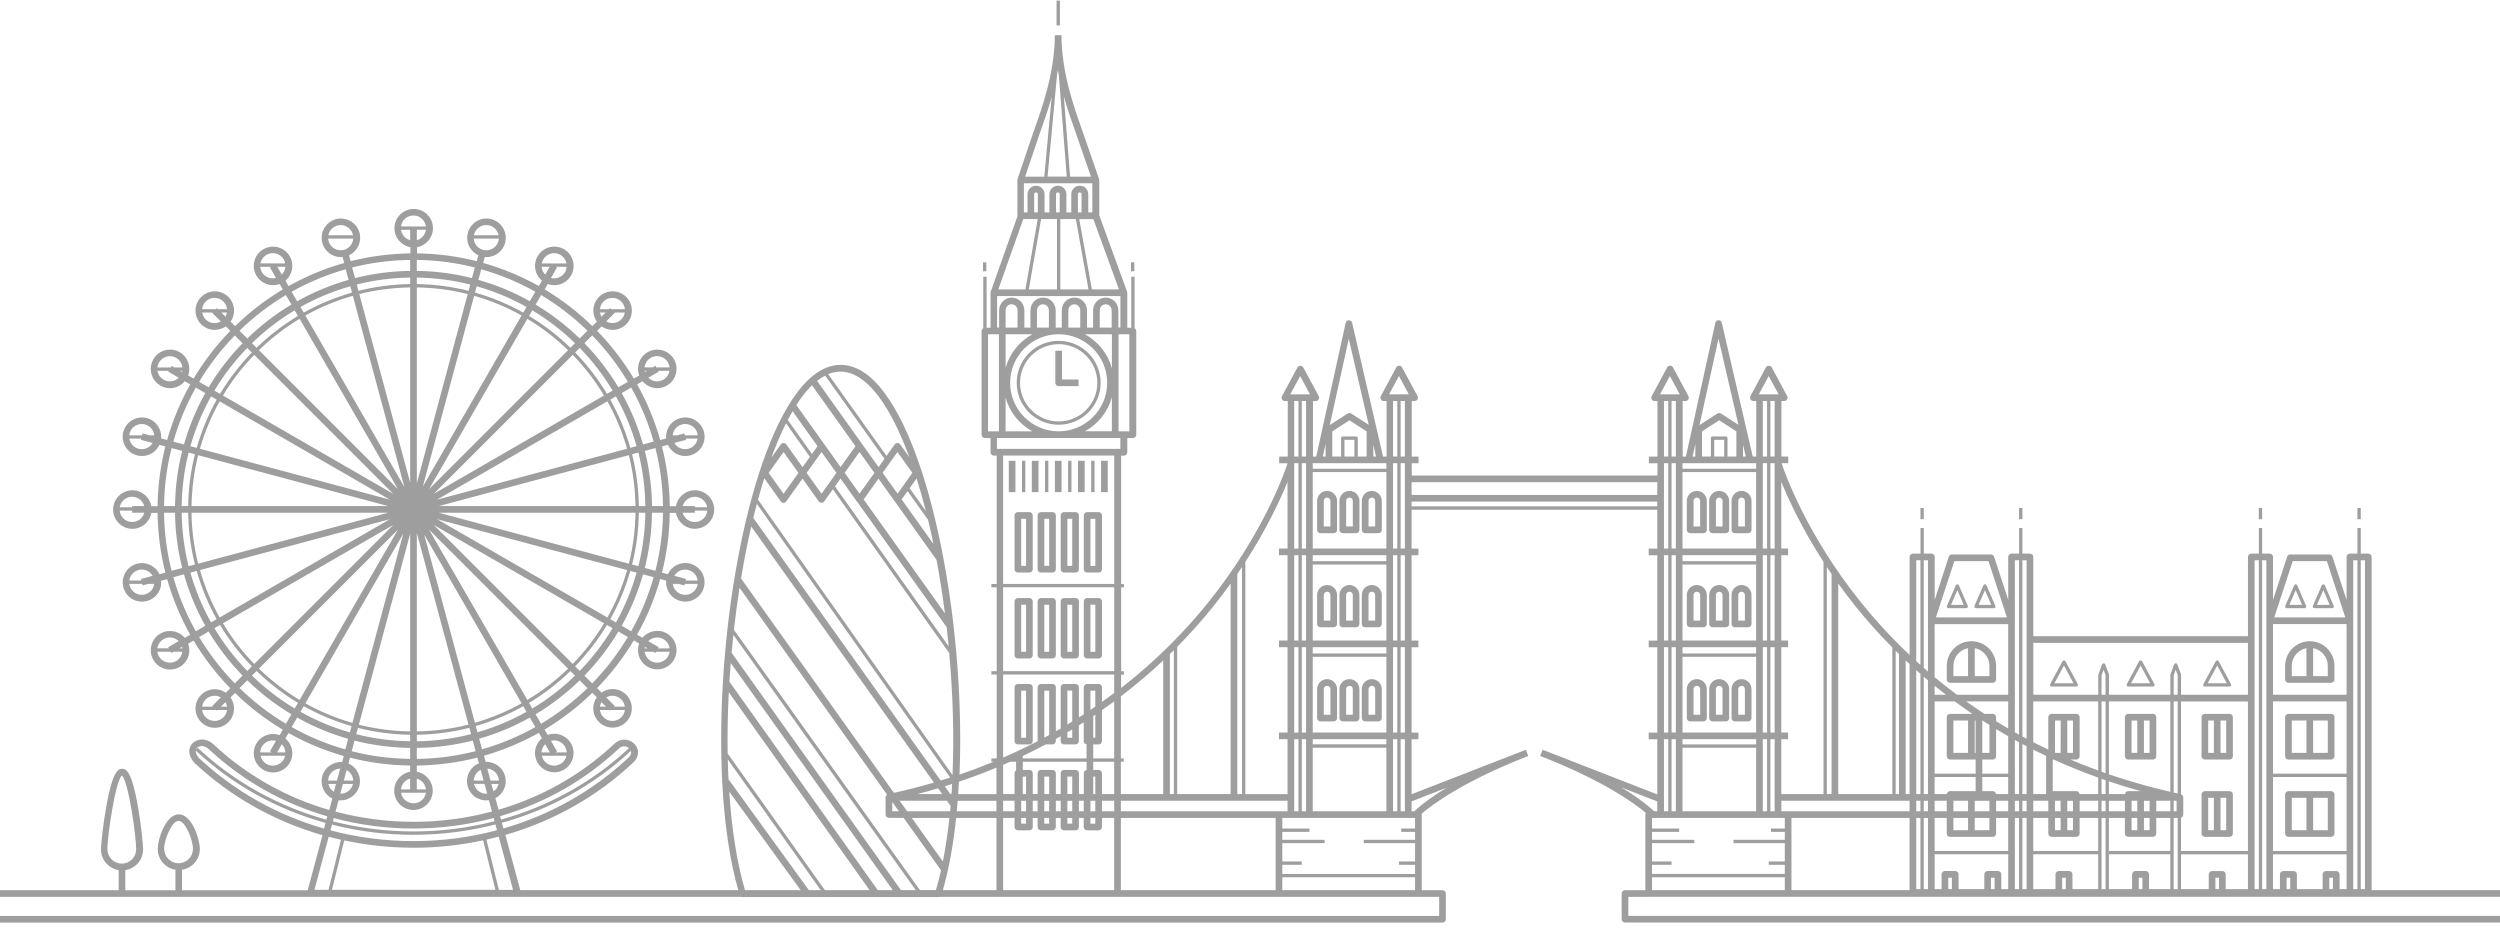 <svg width="150" height="57" viewBox="0 0 150 57" fill="none" xmlns="http://www.w3.org/2000/svg">
<g clip-path="url(#clip0_6836_42326)">
<path fill-rule="evenodd" clip-rule="evenodd" d="M63.594 0.037H63.394V1.529H63.594V0.037ZM59.18 15.739H58.98V16.277H59.18V15.739ZM63.52 20.449C62.132 20.449 61.002 21.579 61.002 22.967C61.002 24.355 62.132 25.485 63.52 25.485C64.907 25.485 66.04 24.355 66.04 22.967C66.04 21.579 64.91 20.449 63.52 20.449ZM63.52 25.287C62.242 25.287 61.202 24.247 61.202 22.969C61.202 21.691 62.242 20.651 63.52 20.651C64.798 20.651 65.84 21.691 65.84 22.969C65.84 24.247 64.799 25.287 63.52 25.287ZM80.025 31.991H79.227C79.117 31.991 79.027 31.901 79.027 31.791V30.055C79.027 29.723 79.297 29.455 79.627 29.455C79.957 29.455 80.225 29.725 80.225 30.055V31.791C80.225 31.901 80.135 31.991 80.025 31.991ZM79.627 29.853C79.517 29.853 79.427 29.943 79.427 30.053V31.589H79.825V30.053C79.825 29.943 79.737 29.853 79.627 29.853ZM102.208 31.991H101.41H101.408C101.298 31.991 101.208 31.901 101.208 31.791V30.055C101.208 29.723 101.476 29.455 101.808 29.455C102.14 29.455 102.408 29.725 102.408 30.055V31.791C102.408 31.901 102.318 31.991 102.208 31.991ZM101.81 29.853C101.7 29.853 101.61 29.943 101.61 30.053H101.612V31.589H102.01V30.053C102.01 29.943 101.92 29.853 101.81 29.853ZM103.55 31.991H102.752H102.75C102.64 31.991 102.55 31.901 102.55 31.791V30.055C102.55 29.723 102.818 29.455 103.15 29.455C103.482 29.455 103.75 29.725 103.75 30.055V31.791C103.75 31.901 103.66 31.991 103.55 31.991ZM103.152 29.853C103.042 29.853 102.952 29.943 102.952 30.053H102.954V31.589H103.352V30.053C103.352 29.943 103.262 29.853 103.152 29.853ZM104.094 31.991H104.892C105.002 31.991 105.092 31.901 105.092 31.791V30.055C105.092 29.725 104.824 29.455 104.492 29.455C104.16 29.455 103.892 29.723 103.892 30.055V31.791C103.892 31.901 103.982 31.991 104.092 31.991H104.094ZM104.294 30.053C104.294 29.943 104.384 29.853 104.494 29.853C104.604 29.853 104.694 29.943 104.694 30.053V31.589H104.296V30.053H104.294ZM101.209 35.701C101.209 35.37 101.479 35.102 101.808 35.101C102.14 35.102 102.407 35.371 102.407 35.701V37.437C102.407 37.547 102.317 37.637 102.207 37.637H101.409C101.299 37.637 101.209 37.547 101.209 37.437V35.701ZM101.611 37.237H102.009H102.011V35.701C102.011 35.591 101.921 35.501 101.811 35.501C101.701 35.501 101.611 35.591 101.611 35.701V37.237ZM103.151 35.101C102.821 35.102 102.552 35.37 102.552 35.701V37.437C102.552 37.547 102.642 37.637 102.752 37.637H103.55C103.66 37.637 103.75 37.547 103.75 37.437V35.701C103.75 35.371 103.482 35.102 103.151 35.101ZM102.952 37.237V35.701C102.952 35.591 103.042 35.501 103.152 35.501C103.262 35.501 103.352 35.591 103.352 35.701V37.237H103.35H102.952ZM103.892 35.701C103.892 35.37 104.162 35.102 104.491 35.101C104.823 35.102 105.09 35.371 105.09 35.701V37.437C105.09 37.547 105 37.637 104.89 37.637H104.092C103.982 37.637 103.892 37.547 103.892 37.437V35.701ZM104.294 37.237H104.692H104.694V35.701C104.694 35.591 104.604 35.501 104.494 35.501C104.384 35.501 104.294 35.591 104.294 35.701V37.237ZM101.808 40.747C101.479 40.748 101.209 41.016 101.209 41.347V43.083C101.209 43.193 101.299 43.283 101.409 43.283H102.207C102.317 43.283 102.407 43.193 102.407 43.083V41.347C102.407 41.018 102.14 40.748 101.808 40.747ZM102.009 42.883H101.611V41.347C101.611 41.237 101.701 41.147 101.811 41.147C101.921 41.147 102.011 41.237 102.011 41.347V42.883H102.009ZM102.552 41.347C102.552 41.016 102.821 40.748 103.151 40.747C103.482 40.748 103.75 41.018 103.75 41.347V43.083C103.75 43.193 103.66 43.283 103.55 43.283H102.752C102.642 43.283 102.552 43.193 102.552 43.083V41.347ZM102.952 41.347V42.883H103.35H103.352V41.347C103.352 41.237 103.262 41.147 103.152 41.147C103.042 41.147 102.952 41.237 102.952 41.347ZM104.491 40.747C104.162 40.748 103.892 41.016 103.892 41.347V43.083C103.892 43.193 103.982 43.283 104.092 43.283H104.89C105 43.283 105.09 43.193 105.09 43.083V41.347C105.09 41.018 104.823 40.748 104.491 40.747ZM104.692 42.883H104.294V41.347C104.294 41.237 104.384 41.147 104.494 41.147C104.604 41.147 104.694 41.237 104.694 41.347V42.883H104.692ZM80.568 31.991H81.366C81.476 31.991 81.566 31.901 81.566 31.791V30.055C81.566 29.725 81.298 29.455 80.966 29.455C80.634 29.455 80.366 29.723 80.366 30.055V31.791C80.366 31.901 80.456 31.991 80.566 31.991H80.568ZM80.768 30.053C80.768 29.943 80.858 29.853 80.968 29.853C81.078 29.853 81.168 29.943 81.168 30.053V31.589H80.77V30.053H80.768ZM82.708 31.991H81.91H81.908C81.798 31.991 81.708 31.901 81.708 31.791V30.055C81.708 29.723 81.976 29.455 82.308 29.455C82.64 29.455 82.908 29.725 82.908 30.055V31.791C82.908 31.901 82.818 31.991 82.708 31.991ZM82.31 29.853C82.2 29.853 82.11 29.943 82.11 30.053H82.112V31.589H82.51V30.053C82.51 29.943 82.42 29.853 82.31 29.853ZM79.627 35.101C79.297 35.101 79.027 35.369 79.027 35.701V37.437C79.027 37.547 79.117 37.637 79.227 37.637H80.025C80.135 37.637 80.225 37.547 80.225 37.437V35.701C80.225 35.371 79.957 35.101 79.627 35.101ZM79.825 37.237H79.427V35.701C79.427 35.591 79.517 35.501 79.627 35.501C79.737 35.501 79.825 35.591 79.825 35.701V37.237ZM80.366 35.701C80.366 35.37 80.635 35.102 80.965 35.101C81.296 35.102 81.564 35.371 81.564 35.701V37.437C81.564 37.547 81.474 37.637 81.364 37.637H80.566C80.456 37.637 80.366 37.547 80.366 37.437V35.701ZM80.768 37.237H81.166H81.168V35.701C81.168 35.591 81.078 35.501 80.968 35.501C80.858 35.501 80.768 35.591 80.768 35.701V37.237ZM82.307 35.101C81.977 35.102 81.708 35.37 81.708 35.701V37.437C81.708 37.547 81.798 37.637 81.908 37.637H82.706C82.816 37.637 82.906 37.547 82.906 37.437V35.701C82.906 35.371 82.638 35.102 82.307 35.101ZM82.508 37.237H82.11V35.701C82.11 35.591 82.2 35.501 82.31 35.501C82.42 35.501 82.51 35.591 82.51 35.701V37.237H82.508ZM79.027 41.347C79.027 41.015 79.297 40.747 79.627 40.747C79.957 40.747 80.225 41.017 80.225 41.347V43.083C80.225 43.193 80.135 43.283 80.025 43.283H79.227C79.117 43.283 79.027 43.193 79.027 43.083V41.347ZM79.427 42.883H79.825V41.347C79.825 41.237 79.737 41.147 79.627 41.147C79.517 41.147 79.427 41.237 79.427 41.347V42.883ZM80.965 40.747C80.635 40.748 80.366 41.016 80.366 41.347V43.083C80.366 43.193 80.456 43.283 80.566 43.283H81.364C81.474 43.283 81.564 43.193 81.564 43.083V41.347C81.564 41.018 81.296 40.748 80.965 40.747ZM81.166 42.883H80.768V41.347C80.768 41.237 80.858 41.147 80.968 41.147C81.078 41.147 81.168 41.237 81.168 41.347V42.883H81.166ZM81.708 41.347C81.708 41.016 81.977 40.748 82.307 40.747C82.638 40.748 82.906 41.018 82.906 41.347V43.083C82.906 43.193 82.816 43.283 82.706 43.283H81.908C81.798 43.283 81.708 43.193 81.708 43.083V41.347ZM82.11 42.883H82.508H82.51V41.347C82.51 41.237 82.42 41.147 82.31 41.147C82.2 41.147 82.11 41.237 82.11 41.347V42.883ZM115.427 30.481H115.227V31.153H115.427V30.481ZM121.144 30.481H121.344V31.153H121.144V30.481ZM119.566 40.967C119.676 40.967 119.766 40.877 119.766 40.767V39.953C119.766 39.137 119.102 38.473 118.286 38.473C117.47 38.473 116.806 39.137 116.806 39.953V40.767C116.806 40.877 116.896 40.967 117.006 40.967H119.566ZM119.366 39.953V40.567H118.486V38.891C118.986 38.985 119.366 39.425 119.366 39.953ZM117.204 39.953C117.204 39.425 117.584 38.985 118.084 38.891V40.567H117.204V39.953ZM129.175 45.573H127.696C127.585 45.573 127.495 45.483 127.495 45.373V43.031C127.495 42.921 127.585 42.831 127.696 42.831H129.175C129.286 42.831 129.376 42.921 129.376 43.031V45.373C129.376 45.483 129.286 45.573 129.175 45.573ZM128.635 45.173H128.975V43.231H128.635V45.173ZM128.236 43.231H127.895V45.173H128.236V43.231ZM132.292 45.573H133.772C133.882 45.573 133.972 45.483 133.972 45.373V43.031C133.972 42.921 133.882 42.831 133.772 42.831H132.292C132.182 42.831 132.092 42.921 132.092 43.031V45.373C132.092 45.483 132.182 45.573 132.292 45.573ZM133.572 45.173H133.232V43.231H133.572V45.173ZM132.492 43.231H132.832V45.173H132.492V43.231ZM133.772 50.211H132.292C132.182 50.211 132.092 50.121 132.092 50.011V47.669C132.092 47.559 132.182 47.469 132.292 47.469H133.772C133.882 47.469 133.972 47.559 133.972 47.669V50.011C133.972 50.121 133.882 50.211 133.772 50.211ZM133.232 49.811H133.572V47.869H133.232V49.811ZM132.832 47.869H132.492V49.811H132.832V47.869ZM117.534 35.117C117.502 35.043 117.382 35.043 117.35 35.117L116.816 36.353C116.802 36.383 116.806 36.419 116.824 36.447C116.842 36.475 116.874 36.493 116.908 36.493H117.974C118.008 36.493 118.04 36.477 118.058 36.447C118.076 36.419 118.08 36.383 118.066 36.353L117.532 35.117H117.534ZM117.06 36.293L117.442 35.409L117.824 36.293H117.062H117.06ZM119.187 35.117L119.721 36.353C119.735 36.383 119.731 36.419 119.713 36.447C119.695 36.477 119.663 36.493 119.629 36.493H118.561C118.527 36.493 118.495 36.475 118.477 36.447C118.459 36.419 118.455 36.383 118.469 36.353L119.003 35.117C119.019 35.081 119.055 35.057 119.095 35.057C119.135 35.057 119.171 35.081 119.187 35.117ZM119.097 35.409L118.715 36.293H119.479L119.097 35.409ZM135.728 30.481H135.528V31.153H135.728V30.481ZM141.445 30.481H141.646V31.153H141.445V30.481ZM139.868 40.967C139.978 40.967 140.068 40.877 140.068 40.767V39.953C140.068 39.137 139.404 38.473 138.588 38.473C137.772 38.473 137.108 39.137 137.108 39.953V40.767C137.108 40.877 137.198 40.967 137.308 40.967H139.868ZM139.668 39.953V40.567H138.788V38.891C139.288 38.985 139.668 39.425 139.668 39.953ZM137.506 39.953C137.506 39.425 137.886 38.985 138.386 38.891V40.567H137.506V39.953ZM137.306 42.831H139.868C139.979 42.831 140.069 42.921 140.069 43.031V45.373C140.069 45.483 139.979 45.573 139.868 45.573H137.306C137.196 45.573 137.106 45.483 137.106 45.373V43.031C137.106 42.921 137.196 42.831 137.306 42.831ZM138.386 43.231H137.507V45.173H138.386V43.231ZM138.788 45.173H139.668V43.231H138.788V45.173ZM139.868 47.469H137.306C137.196 47.469 137.106 47.559 137.106 47.669V50.011C137.106 50.121 137.196 50.211 137.306 50.211H139.868C139.979 50.211 140.069 50.121 140.069 50.011V47.669C140.069 47.559 139.979 47.469 139.868 47.469ZM137.507 47.869H138.386V49.811H137.507V47.869ZM139.668 49.811H138.788V47.869H139.668V49.811ZM137.743 35.057C137.784 35.057 137.82 35.081 137.836 35.117H137.833L138.367 36.353C138.382 36.383 138.378 36.419 138.36 36.447C138.342 36.477 138.31 36.493 138.276 36.493H137.209C137.176 36.493 137.143 36.475 137.125 36.447C137.107 36.419 137.104 36.383 137.118 36.353L137.652 35.117C137.668 35.081 137.704 35.057 137.743 35.057ZM137.743 35.409L137.362 36.293H137.364H138.126L137.743 35.409ZM140.024 36.353L139.49 35.117C139.458 35.043 139.338 35.043 139.307 35.117L138.773 36.353C138.758 36.383 138.762 36.419 138.78 36.447C138.798 36.475 138.83 36.493 138.864 36.493H139.932C139.967 36.493 139.998 36.477 140.016 36.447C140.034 36.417 140.039 36.383 140.024 36.353ZM139.016 36.293L139.398 35.409L139.781 36.293H139.016ZM124.578 41.193H123.098C123.062 41.193 123.03 41.175 123.012 41.145C122.994 41.115 122.994 41.079 123.01 41.047L123.75 39.673C123.768 39.641 123.802 39.621 123.839 39.621C123.875 39.621 123.908 39.641 123.926 39.673L124.667 41.047C124.682 41.077 124.682 41.115 124.664 41.145C124.646 41.175 124.614 41.193 124.578 41.193ZM124.41 40.995L123.839 39.931L123.266 40.995H124.41ZM127.697 41.193H129.176C129.212 41.193 129.245 41.175 129.263 41.145C129.281 41.115 129.281 41.077 129.265 41.047L128.525 39.673C128.491 39.609 128.383 39.609 128.348 39.673L127.609 41.047C127.592 41.077 127.592 41.115 127.61 41.145C127.628 41.175 127.661 41.193 127.697 41.193ZM128.437 39.931L129.008 40.995H127.865L128.437 39.931ZM133.772 41.193H132.292C132.256 41.193 132.224 41.175 132.206 41.145C132.188 41.115 132.188 41.079 132.204 41.047L132.944 39.673C132.962 39.641 132.996 39.621 133.032 39.621C133.068 39.621 133.102 39.641 133.12 39.673L133.86 41.047C133.876 41.077 133.876 41.115 133.858 41.145C133.84 41.175 133.808 41.193 133.772 41.193ZM133.604 40.995L133.032 39.931L132.46 40.995H133.604ZM63.32 21.045H63.72V22.767H64.714V23.167H63.52C63.41 23.167 63.32 23.077 63.32 22.967V21.045ZM67.859 15.739H68.059V16.277H67.859V15.739ZM60.926 27.649H60.527V29.527H60.926V27.649ZM61.319 27.649H61.519V29.527H61.319V27.649ZM62.309 27.649H61.909V29.527H62.309V27.649ZM62.702 27.649H62.902V29.527H62.702V27.649ZM63.694 27.649H63.294V29.527H63.694V27.649ZM64.087 27.649H64.287V29.527H64.087V27.649ZM65.08 27.649H64.68V29.527H65.08V27.649ZM65.472 27.649H65.672V29.527H65.472V27.649ZM66.464 27.649H66.064V29.527H66.464V27.649ZM61.072 30.727H61.764C61.874 30.727 61.964 30.817 61.964 30.927V34.153C61.964 34.263 61.874 34.353 61.764 34.353H61.072C60.962 34.353 60.872 34.263 60.872 34.153V30.927C60.872 30.817 60.962 30.727 61.072 30.727ZM61.272 33.953H61.564V31.127H61.272V33.953ZM63.15 30.727H62.458C62.348 30.727 62.258 30.817 62.258 30.927V34.153C62.258 34.263 62.348 34.353 62.458 34.353H63.15C63.26 34.353 63.35 34.263 63.35 34.153V30.927C63.35 30.817 63.26 30.727 63.15 30.727ZM62.95 33.953H62.658V31.127H62.95V33.953ZM63.842 30.727H64.534C64.644 30.727 64.734 30.817 64.734 30.927V34.153C64.734 34.263 64.644 34.353 64.534 34.353H63.842C63.732 34.353 63.642 34.263 63.642 34.153V30.927C63.642 30.817 63.732 30.727 63.842 30.727ZM64.042 33.953H64.334V31.127H64.042V33.953ZM65.918 30.727H65.227C65.117 30.727 65.027 30.817 65.027 30.927V34.153C65.027 34.263 65.117 34.353 65.227 34.353H65.918C66.029 34.353 66.119 34.263 66.119 34.153V30.927C66.119 30.817 66.029 30.727 65.918 30.727ZM65.719 33.953H65.427V31.127H65.719V33.953ZM61.072 35.883H61.764C61.874 35.883 61.964 35.973 61.964 36.083V39.309C61.964 39.419 61.874 39.509 61.764 39.509H61.072C60.962 39.509 60.872 39.419 60.872 39.309V36.083C60.872 35.973 60.962 35.883 61.072 35.883ZM61.272 39.109H61.564V36.283H61.272V39.109ZM63.15 35.883H62.458C62.348 35.883 62.258 35.973 62.258 36.083V39.309C62.258 39.419 62.348 39.509 62.458 39.509H63.15C63.26 39.509 63.35 39.419 63.35 39.309V36.083C63.35 35.973 63.26 35.883 63.15 35.883ZM62.95 39.109H62.658V36.283H62.95V39.109ZM63.842 35.883H64.534C64.644 35.883 64.734 35.973 64.734 36.083V39.309C64.734 39.419 64.644 39.509 64.534 39.509H63.842C63.732 39.509 63.642 39.419 63.642 39.309V36.083C63.642 35.973 63.732 35.883 63.842 35.883ZM64.042 39.109H64.334V36.283H64.042V39.109ZM65.918 35.883H65.227C65.117 35.883 65.027 35.973 65.027 36.083V39.309C65.027 39.419 65.117 39.509 65.227 39.509H65.918C66.029 39.509 66.119 39.419 66.119 39.309V36.083C66.119 35.973 66.029 35.883 65.918 35.883ZM65.719 39.109H65.427V36.283H65.719V39.109ZM61.764 44.665H61.072C60.962 44.665 60.872 44.575 60.872 44.465V41.239C60.872 41.129 60.962 41.039 61.072 41.039H61.764C61.874 41.039 61.964 41.129 61.964 41.239V44.465C61.964 44.575 61.874 44.665 61.764 44.665ZM61.564 41.439H61.272V44.265H61.564V41.439ZM150 53.807H98.922V53.811H97.7V54.953H150V55.353H97.5C97.39 55.353 97.3 55.263 97.3 55.153V53.611C97.3 53.501 97.39 53.411 97.5 53.411H98.722V48.879C98.722 48.841 98.736 48.807 98.754 48.777C98.11 48.233 96.238 46.847 92.412 45.357L92.558 44.985L99.438 47.665V44.357H98.922V43.957H99.438V38.837H98.922V38.437H99.438V33.317H98.922V32.917H99.438V30.585H84.696V32.917H85.104V33.317H84.696V38.437H85.104V38.837H84.696V43.957H85.104V44.357H84.696V47.655L91.55 44.987L91.696 45.359C87.734 46.901 85.874 48.325 85.294 48.827C85.298 48.845 85.304 48.863 85.304 48.881V53.413H86.55C86.66 53.413 86.75 53.503 86.75 53.613V55.155C86.75 55.265 86.66 55.355 86.55 55.355H0V54.955H86.35V53.813H56.366C56.346 53.819 56.324 53.823 56.302 53.823H44.552C44.53 53.823 44.508 53.819 44.488 53.813H7.502H7.102H0V53.413H7.12V52.207C6.858 52.165 6.616 52.045 6.426 51.853C6.188 51.615 6.058 51.297 6.058 50.959C6.06 50.641 6.186 49.453 6.378 48.385C6.734 46.399 7.046 46.123 7.33 46.123C7.616 46.123 7.926 46.399 8.276 48.389C8.462 49.457 8.586 50.647 8.586 50.965C8.586 51.303 8.454 51.621 8.214 51.859C8.024 52.049 7.782 52.171 7.518 52.211V53.415H10.526V52.185C10.264 52.143 10.022 52.023 9.832 51.831C9.594 51.593 9.464 51.275 9.464 50.937C9.464 50.319 9.958 48.859 10.73 48.859C11.502 48.861 11.99 50.323 11.99 50.941C11.99 51.571 11.526 52.091 10.922 52.187V53.417H18.462L19.35 50.111C16.482 49.289 13.854 47.819 11.672 45.777L11.66 45.765C11.24 45.297 11.306 44.837 11.56 44.589C11.838 44.317 12.372 44.251 12.818 44.667C14.79 46.513 17.166 47.847 19.756 48.601L19.94 47.913C19.738 47.813 19.568 47.655 19.452 47.455C19.298 47.187 19.256 46.875 19.336 46.577C19.48 46.035 19.99 45.687 20.528 45.723L20.626 45.361C19.46 45.029 18.348 44.565 17.312 43.981L17.124 44.307C17.306 44.459 17.438 44.661 17.5 44.893C17.58 45.191 17.538 45.503 17.384 45.771C17.23 46.037 16.98 46.229 16.682 46.309C16.582 46.335 16.48 46.349 16.38 46.349C16.18 46.349 15.982 46.297 15.804 46.193C15.538 46.039 15.346 45.789 15.266 45.491C15.186 45.193 15.228 44.881 15.382 44.613C15.666 44.121 16.262 43.919 16.78 44.107L16.968 43.783C15.928 43.161 14.968 42.421 14.104 41.579L13.834 41.849C14.15 42.301 14.108 42.927 13.706 43.329C13.488 43.547 13.196 43.667 12.888 43.667C12.578 43.667 12.288 43.547 12.07 43.329C11.85 43.111 11.73 42.821 11.73 42.511C11.73 42.201 11.852 41.911 12.07 41.693C12.288 41.473 12.578 41.353 12.888 41.353C13.128 41.353 13.356 41.429 13.55 41.565L13.818 41.297C12.976 40.435 12.236 39.473 11.614 38.433L11.288 38.621C11.368 38.843 11.382 39.083 11.32 39.315C11.24 39.613 11.05 39.863 10.782 40.017C10.604 40.121 10.406 40.173 10.206 40.173C10.104 40.173 10.004 40.159 9.904 40.133C9.606 40.053 9.356 39.861 9.202 39.593C9.046 39.325 9.006 39.013 9.086 38.715C9.166 38.417 9.358 38.167 9.626 38.013C10.118 37.729 10.736 37.851 11.09 38.273L11.414 38.085C10.828 37.041 10.36 35.923 10.028 34.747L9.668 34.843C9.69 35.077 9.64 35.313 9.52 35.521C9.366 35.787 9.116 35.979 8.818 36.059C8.718 36.085 8.616 36.099 8.516 36.099C8.316 36.099 8.118 36.045 7.94 35.943C7.674 35.789 7.482 35.539 7.402 35.241C7.238 34.625 7.604 33.991 8.22 33.825C8.77 33.677 9.334 33.955 9.566 34.455L9.922 34.359C9.63 33.209 9.47 32.009 9.454 30.773H9.082C8.986 31.315 8.514 31.729 7.944 31.729C7.306 31.729 6.788 31.211 6.788 30.573C6.788 29.935 7.306 29.417 7.944 29.417C8.514 29.417 8.986 29.831 9.082 30.373H9.454C9.47 29.137 9.63 27.937 9.922 26.787L9.564 26.691C9.466 26.905 9.304 27.085 9.096 27.205C8.918 27.309 8.72 27.361 8.52 27.361C8.418 27.361 8.318 27.347 8.218 27.321C7.92 27.241 7.67 27.051 7.516 26.783C7.36 26.515 7.32 26.203 7.4 25.905C7.564 25.289 8.202 24.923 8.816 25.087C9.366 25.235 9.716 25.757 9.668 26.305L10.028 26.401C10.36 25.225 10.826 24.107 11.414 23.063L11.088 22.875C10.936 23.057 10.734 23.189 10.502 23.251C10.402 23.277 10.3 23.291 10.2 23.291C10 23.291 9.802 23.237 9.624 23.135C9.358 22.981 9.166 22.731 9.086 22.433C9.006 22.135 9.048 21.823 9.202 21.555C9.522 21.003 10.23 20.813 10.782 21.131C11.276 21.415 11.478 22.009 11.29 22.527L11.614 22.715C12.236 21.675 12.976 20.715 13.818 19.851L13.548 19.581C13.356 19.717 13.128 19.793 12.886 19.793C12.576 19.793 12.286 19.673 12.068 19.455C11.85 19.237 11.73 18.947 11.73 18.637C11.73 18.327 11.852 18.037 12.07 17.819C12.522 17.369 13.254 17.369 13.706 17.819C13.924 18.037 14.044 18.329 14.044 18.637C14.044 18.877 13.97 19.107 13.834 19.299L14.104 19.569C14.966 18.727 15.928 17.987 16.968 17.365L16.78 17.039C16.652 17.087 16.518 17.111 16.386 17.111C15.986 17.111 15.596 16.903 15.382 16.533C15.226 16.265 15.186 15.953 15.266 15.655C15.346 15.357 15.538 15.107 15.806 14.953C16.358 14.635 17.066 14.825 17.386 15.377C17.67 15.871 17.548 16.487 17.126 16.841L17.314 17.165C18.358 16.579 19.476 16.111 20.652 15.779L20.556 15.419C20.545 15.42 20.534 15.421 20.522 15.422C20.499 15.424 20.475 15.425 20.452 15.425C20.252 15.425 20.054 15.371 19.876 15.269C19.61 15.115 19.418 14.865 19.338 14.567C19.174 13.951 19.54 13.317 20.156 13.151C20.77 12.987 21.406 13.353 21.572 13.969C21.718 14.519 21.442 15.083 20.942 15.315L21.038 15.671C22.188 15.379 23.388 15.219 24.624 15.203V14.831C24.08 14.737 23.666 14.263 23.666 13.693C23.666 13.383 23.786 13.093 24.004 12.875C24.222 12.657 24.514 12.537 24.822 12.537C25.46 12.537 25.978 13.055 25.978 13.693C25.978 14.263 25.564 14.735 25.022 14.831V15.203C26.256 15.219 27.456 15.379 28.606 15.671L28.702 15.315C28.488 15.215 28.308 15.055 28.188 14.847C28.032 14.579 27.992 14.267 28.072 13.969C28.152 13.671 28.342 13.421 28.61 13.267C28.878 13.113 29.19 13.071 29.488 13.151C30.104 13.315 30.47 13.951 30.306 14.567C30.224 14.865 30.034 15.115 29.766 15.269C29.588 15.373 29.39 15.425 29.19 15.425C29.156 15.425 29.12 15.423 29.086 15.419L28.99 15.777C30.166 16.109 31.286 16.575 32.33 17.163L32.518 16.839C32.336 16.687 32.204 16.485 32.142 16.253C32.062 15.955 32.104 15.643 32.258 15.375C32.412 15.109 32.662 14.917 32.96 14.837C33.258 14.757 33.57 14.799 33.838 14.953C34.39 15.271 34.58 15.981 34.262 16.533C34.048 16.903 33.658 17.111 33.258 17.111C33.126 17.111 32.994 17.085 32.866 17.039L32.68 17.363C33.72 17.985 34.68 18.725 35.544 19.567L35.812 19.299C35.676 19.107 35.6 18.879 35.6 18.637C35.6 18.327 35.72 18.037 35.938 17.819C36.39 17.367 37.122 17.367 37.574 17.819C38.024 18.271 38.024 19.005 37.574 19.455C37.348 19.681 37.052 19.793 36.756 19.793C36.524 19.793 36.292 19.721 36.094 19.583L35.826 19.851C36.668 20.713 37.408 21.675 38.03 22.715L38.352 22.529C38.27 22.307 38.258 22.067 38.32 21.833C38.4 21.535 38.59 21.285 38.858 21.131C39.41 20.813 40.12 21.003 40.438 21.555C40.756 22.107 40.566 22.815 40.014 23.135C39.836 23.239 39.638 23.291 39.438 23.291C39.336 23.291 39.236 23.277 39.136 23.251C38.902 23.187 38.702 23.057 38.55 22.875L38.226 23.061C38.812 24.107 39.28 25.225 39.612 26.401L39.97 26.305C39.948 26.069 39.998 25.833 40.118 25.625C40.272 25.359 40.522 25.167 40.82 25.087C41.434 24.921 42.07 25.289 42.236 25.905C42.316 26.203 42.274 26.515 42.12 26.783C41.966 27.049 41.716 27.241 41.418 27.321C41.318 27.347 41.216 27.361 41.116 27.361C40.916 27.361 40.718 27.307 40.54 27.205C40.332 27.085 40.172 26.905 40.072 26.691L39.718 26.785C40.01 27.935 40.17 29.135 40.186 30.371H40.556C40.652 29.829 41.124 29.415 41.694 29.415C42.332 29.415 42.85 29.933 42.85 30.571C42.85 31.209 42.332 31.727 41.694 31.727C41.124 31.727 40.652 31.313 40.556 30.771H40.186C40.17 32.007 40.01 33.207 39.718 34.357L40.072 34.451C40.172 34.237 40.332 34.057 40.54 33.937C40.808 33.781 41.12 33.741 41.418 33.821C41.716 33.903 41.966 34.093 42.12 34.361C42.274 34.629 42.314 34.941 42.234 35.239C42.154 35.537 41.964 35.787 41.696 35.941C41.518 36.045 41.32 36.097 41.12 36.097C41.02 36.097 40.92 36.083 40.82 36.057C40.522 35.977 40.272 35.785 40.118 35.517C39.998 35.307 39.948 35.071 39.97 34.837L39.612 34.741C39.28 35.917 38.814 37.035 38.226 38.079L38.548 38.265C38.902 37.843 39.518 37.721 40.012 38.005C40.28 38.159 40.472 38.409 40.552 38.707C40.632 39.005 40.59 39.317 40.436 39.585C40.282 39.851 40.032 40.043 39.734 40.123C39.634 40.149 39.532 40.163 39.432 40.163C39.232 40.163 39.034 40.109 38.856 40.007C38.59 39.853 38.398 39.603 38.318 39.305C38.256 39.071 38.268 38.831 38.35 38.609L38.028 38.423C37.406 39.463 36.666 40.423 35.824 41.287L36.092 41.555C36.284 41.419 36.514 41.343 36.754 41.343C37.064 41.343 37.354 41.463 37.572 41.681C37.79 41.899 37.91 42.189 37.91 42.499C37.91 42.809 37.788 43.099 37.57 43.317C37.352 43.535 37.06 43.655 36.752 43.655C36.442 43.655 36.152 43.535 35.934 43.317C35.716 43.099 35.596 42.807 35.596 42.499C35.596 42.259 35.672 42.029 35.808 41.837L35.54 41.569C34.678 42.411 33.716 43.151 32.676 43.773L32.862 44.095C33.378 43.907 33.974 44.111 34.258 44.603C34.414 44.871 34.454 45.183 34.374 45.481C34.292 45.779 34.102 46.027 33.834 46.181C33.656 46.285 33.458 46.337 33.258 46.337C33.158 46.337 33.058 46.323 32.958 46.297C32.66 46.217 32.41 46.027 32.256 45.759C32.1 45.491 32.06 45.179 32.14 44.881C32.202 44.647 32.334 44.447 32.516 44.295L32.328 43.971C31.3 44.549 30.196 45.011 29.038 45.343L29.138 45.711C29.666 45.689 30.162 46.035 30.304 46.567C30.384 46.865 30.342 47.177 30.188 47.445C30.078 47.639 29.916 47.789 29.724 47.889L29.912 48.585C32.494 47.831 34.86 46.499 36.828 44.659C37.066 44.417 37.382 44.325 37.69 44.411C37.976 44.493 38.202 44.721 38.264 44.993C38.326 45.269 38.22 45.553 37.972 45.773C35.8 47.807 33.18 49.273 30.322 50.097L31.216 53.409H44.296C43.77 51.575 43.456 49.333 43.332 46.899L43.306 46.863L43.33 46.847C42.908 38.427 44.732 27.731 47.796 23.595C48.634 22.465 49.522 21.893 50.442 21.893C51.362 21.893 52.252 22.465 53.088 23.595C56.106 27.671 57.922 38.117 57.57 46.477C58.276 46.235 58.956 45.977 59.614 45.705H59.482V45.505H59.802V40.473H59.482V40.273H59.802V35.241H59.482V35.041H59.802V27.337H59.632C59.522 27.337 59.432 27.247 59.432 27.137V26.283H59.096C58.986 26.283 58.896 26.193 58.896 26.083V19.861C58.896 19.787 58.938 19.725 58.996 19.691V16.603H59.196V19.661H59.432V17.569C59.432 17.547 59.436 17.525 59.444 17.503L61.048 12.973C61.048 12.965 61.044 12.951 61.044 12.951V10.803C61.044 10.781 61.046 10.759 61.054 10.739L62 7.941L62.19 8.005L62.002 7.939L62.094 7.677C62.512 6.507 63.288 4.331 63.288 2.113H63.688C63.688 4.323 64.46 6.491 64.877 7.662L64.882 7.675L64.976 7.939H64.972L65.944 10.737C65.952 10.759 65.956 10.781 65.956 10.803V12.917L67.626 17.503C67.634 17.525 67.638 17.547 67.638 17.571V19.663H67.876V16.605H68.076V19.693C68.134 19.729 68.176 19.789 68.176 19.863V26.085C68.176 26.195 68.086 26.285 67.976 26.285H67.638V27.139C67.638 27.249 67.548 27.339 67.438 27.339H67.268V35.043H67.438V35.243H67.268V40.275H67.438V40.475H67.268V41.279C69.474 39.563 71.188 37.767 72.48 36.163C75.794 32.045 77.086 28.319 77.256 27.797H76.752V27.397H77.266V24.065H77.096C77.026 24.065 76.96 24.029 76.924 23.967C76.888 23.905 76.886 23.831 76.92 23.769L77.846 22.049C77.916 21.919 78.128 21.919 78.198 22.049L79.124 23.769C79.158 23.831 79.156 23.907 79.12 23.967C79.084 24.027 79.018 24.065 78.948 24.065H78.778V27.397H78.974L80.74 19.373C80.76 19.281 80.84 19.215 80.934 19.215C81.026 19.215 81.106 19.279 81.128 19.369L82.984 27.395H83.194V24.063H83.024C82.954 24.063 82.888 24.027 82.852 23.965C82.816 23.903 82.814 23.829 82.848 23.767L83.774 22.047C83.808 21.981 83.876 21.941 83.95 21.941C84.024 21.941 84.092 21.983 84.126 22.047L85.052 23.767C85.086 23.829 85.084 23.905 85.048 23.965C85.012 24.025 84.946 24.063 84.876 24.063H84.706V27.395H85.114V27.795H84.706V28.533H99.448V27.795H98.932V27.395H99.448V24.063H99.278C99.208 24.063 99.142 24.027 99.106 23.965C99.07 23.903 99.068 23.829 99.102 23.767L100.028 22.047C100.062 21.981 100.13 21.941 100.204 21.941C100.278 21.941 100.346 21.983 100.38 22.047L101.306 23.767C101.34 23.829 101.338 23.905 101.302 23.965C101.266 24.025 101.2 24.063 101.13 24.063H100.96V27.395H101.154L102.92 19.371C102.94 19.279 103.02 19.213 103.114 19.213C103.206 19.213 103.286 19.277 103.308 19.367L105.164 27.393H105.374V24.061H105.204C105.134 24.061 105.068 24.023 105.032 23.963C104.996 23.903 104.994 23.827 105.028 23.765L105.954 22.045C106.024 21.915 106.236 21.915 106.306 22.045L107.232 23.765C107.266 23.827 107.264 23.903 107.228 23.963C107.192 24.023 107.126 24.061 107.056 24.061H106.886V27.393H107.294V27.793H106.896C107.066 28.315 108.358 32.041 111.672 36.159C112.474 37.153 113.436 38.223 114.578 39.299V33.417C114.578 33.307 114.668 33.217 114.778 33.217H115.23V31.681H115.43V33.217H115.882C115.992 33.217 116.082 33.307 116.082 33.417V35.993L116.928 33.407C116.954 33.325 117.032 33.269 117.118 33.269H119.458C119.544 33.269 119.622 33.325 119.648 33.407L120.494 35.993V33.417C120.494 33.307 120.584 33.217 120.694 33.217H121.146V31.681H121.346V33.217H121.798C121.908 33.217 121.998 33.307 121.998 33.417V38.173H134.878V33.417C134.878 33.307 134.968 33.217 135.078 33.217H135.53V31.681H135.73V33.217H136.182C136.292 33.217 136.382 33.307 136.382 33.417V35.993L137.228 33.407C137.254 33.325 137.332 33.269 137.418 33.269H139.758C139.844 33.269 139.922 33.325 139.948 33.407L140.794 35.993V33.417C140.794 33.307 140.884 33.217 140.994 33.217H141.446V31.681H141.646V33.217H142.098C142.208 33.217 142.298 33.307 142.298 33.417V53.407H150V53.807ZM32.71 44.651C32.62 44.743 32.55 44.857 32.516 44.985C32.502 45.037 32.494 45.091 32.492 45.143H32.994L32.71 44.651ZM33.052 45.913C33.248 45.965 33.452 45.939 33.626 45.837V45.839C33.8 45.739 33.926 45.575 33.978 45.381C33.982 45.369 33.982 45.357 33.984 45.345H32.512C32.528 45.419 32.552 45.493 32.592 45.561C32.694 45.735 32.856 45.861 33.052 45.913ZM33.902 44.803C33.762 44.561 33.508 44.425 33.246 44.425H33.248C33.184 44.425 33.12 44.433 33.058 44.449L33.422 45.081L33.316 45.143H34C33.994 45.025 33.962 44.909 33.902 44.803ZM38.674 38.903H38.852L38.696 38.813C38.694 38.821 38.692 38.828 38.69 38.836C38.683 38.858 38.677 38.881 38.674 38.903ZM39.048 39.659C39.222 39.761 39.426 39.787 39.622 39.735L39.624 39.733C39.818 39.681 39.982 39.557 40.082 39.381C40.134 39.295 40.166 39.199 40.178 39.103H39.37L39.328 39.177L39.2 39.103H38.68C38.684 39.135 38.688 39.167 38.696 39.199C38.748 39.395 38.872 39.557 39.048 39.659ZM39.804 38.347C39.686 38.279 39.556 38.247 39.428 38.247V38.249C39.23 38.249 39.038 38.325 38.894 38.467L39.526 38.831L39.484 38.903H40.172C40.168 38.871 40.164 38.839 40.156 38.807C40.104 38.611 39.98 38.449 39.804 38.347ZM40.916 35.665C41.112 35.717 41.316 35.689 41.49 35.589C41.664 35.487 41.79 35.325 41.842 35.129C41.85 35.097 41.854 35.065 41.858 35.033L41.086 35.033L41.062 35.127L40.714 35.033H40.362C40.374 35.129 40.406 35.223 40.456 35.311C40.558 35.487 40.72 35.613 40.916 35.665ZM41.11 34.175C40.98 34.175 40.85 34.209 40.734 34.277L40.732 34.275C40.616 34.341 40.526 34.437 40.46 34.549L41.162 34.737L41.138 34.831H41.86C41.848 34.735 41.816 34.641 41.766 34.553C41.664 34.379 41.502 34.253 41.306 34.201C41.242 34.183 41.176 34.175 41.11 34.175ZM40.734 26.851C40.908 26.953 41.112 26.979 41.308 26.927L41.306 26.925C41.502 26.873 41.666 26.749 41.766 26.573C41.812 26.493 41.842 26.407 41.856 26.317H41.144L41.164 26.389L40.462 26.577C40.528 26.689 40.618 26.785 40.734 26.851ZM41.112 25.439C41.048 25.439 40.982 25.447 40.916 25.465L40.918 25.467C40.722 25.519 40.558 25.643 40.458 25.819C40.404 25.913 40.372 26.015 40.362 26.119H40.634L41.062 26.005L41.092 26.119H41.864C41.86 26.079 41.854 26.039 41.844 26.001C41.752 25.663 41.446 25.439 41.112 25.439ZM39.23 22.857C39.424 22.909 39.628 22.881 39.804 22.781C40.008 22.663 40.132 22.463 40.168 22.247H39.496L39.526 22.299L38.896 22.663C38.99 22.753 39.102 22.823 39.23 22.857ZM39.424 21.367C39.296 21.367 39.166 21.401 39.048 21.469V21.467C38.874 21.569 38.748 21.731 38.696 21.927C38.686 21.967 38.68 22.005 38.676 22.045H39.162L39.326 21.949L39.38 22.045H40.176C40.166 21.943 40.134 21.841 40.08 21.745C39.94 21.503 39.686 21.367 39.424 21.367ZM38.816 22.247H38.682C38.686 22.269 38.692 22.293 38.698 22.315L38.816 22.247ZM33.42 16.049L33.058 16.677C33.378 16.761 33.728 16.627 33.902 16.327C33.96 16.227 33.99 16.117 33.998 16.009H33.35L33.42 16.049ZM33.248 15.191C33.184 15.191 33.118 15.199 33.052 15.217L33.054 15.219C32.858 15.271 32.694 15.395 32.594 15.571C32.55 15.645 32.524 15.727 32.508 15.809H33.988C33.948 15.599 33.824 15.407 33.626 15.293C33.508 15.225 33.38 15.191 33.248 15.191ZM32.496 16.007C32.5 16.053 32.506 16.099 32.518 16.143L32.52 16.141C32.554 16.271 32.622 16.383 32.714 16.475L32.984 16.007H32.496ZM29.174 13.503C29.044 13.503 28.914 13.537 28.798 13.605C28.624 13.707 28.498 13.869 28.446 14.065C28.444 14.073 28.443 14.082 28.442 14.09C28.441 14.099 28.44 14.107 28.438 14.115H29.916C29.86 13.841 29.66 13.605 29.372 13.529C29.306 13.511 29.24 13.503 29.174 13.503ZM28.426 14.315C28.434 14.427 28.464 14.539 28.522 14.639L28.524 14.641C28.626 14.815 28.788 14.941 28.984 14.993C29.18 15.045 29.384 15.017 29.558 14.917C29.732 14.815 29.858 14.653 29.91 14.457C29.922 14.409 29.928 14.363 29.932 14.315H28.426ZM21.17 14.067C21.062 13.663 20.648 13.423 20.244 13.531C19.956 13.609 19.754 13.843 19.7 14.117H21.178C21.176 14.109 21.175 14.101 21.174 14.092C21.173 14.084 21.172 14.075 21.17 14.067ZM19.71 14.457C19.762 14.653 19.886 14.815 20.062 14.917L20.064 14.915C20.238 15.017 20.442 15.043 20.638 14.991C20.958 14.907 21.172 14.627 21.194 14.315H19.688C19.69 14.363 19.698 14.409 19.71 14.457ZM17.122 16.007H16.636L16.906 16.475C17.032 16.347 17.108 16.181 17.122 16.007ZM16.368 15.189C16.24 15.189 16.11 15.223 15.992 15.291V15.289C15.818 15.391 15.692 15.553 15.64 15.749C15.636 15.76 15.635 15.771 15.634 15.783C15.633 15.79 15.632 15.798 15.63 15.805H17.11C17.094 15.723 17.068 15.643 17.024 15.567C16.884 15.325 16.63 15.189 16.368 15.189ZM15.618 16.007C15.626 16.117 15.656 16.227 15.714 16.325H15.712C15.886 16.625 16.236 16.759 16.558 16.675L16.196 16.047L16.266 16.007H15.618ZM10.936 22.247H10.804L10.92 22.315C10.926 22.291 10.932 22.269 10.936 22.247ZM10.942 22.049C10.918 21.815 10.788 21.597 10.57 21.471L10.572 21.473C10.21 21.263 9.746 21.389 9.538 21.749C9.484 21.843 9.452 21.945 9.442 22.049H10.24L10.294 21.953L10.458 22.049H10.942ZM9.814 22.781C9.988 22.883 10.192 22.909 10.388 22.857V22.855C10.518 22.821 10.63 22.753 10.722 22.661L10.094 22.299L10.124 22.247H9.45C9.451 22.256 9.453 22.264 9.454 22.273C9.456 22.289 9.458 22.306 9.462 22.321C9.514 22.517 9.638 22.681 9.814 22.781ZM8.506 25.441C8.172 25.441 7.864 25.663 7.774 26.001H7.776C7.766 26.041 7.76 26.079 7.756 26.119H8.528L8.558 26.005L8.986 26.119H9.256C9.224 25.817 9.012 25.551 8.702 25.467C8.636 25.449 8.57 25.441 8.506 25.441ZM8.31 26.927C8.504 26.979 8.708 26.951 8.884 26.851H8.882C8.998 26.785 9.088 26.689 9.154 26.577L8.454 26.389L8.474 26.317H7.76C7.774 26.407 7.804 26.495 7.85 26.575C7.952 26.749 8.114 26.875 8.31 26.927ZM8.506 34.175C8.44 34.175 8.376 34.183 8.31 34.201H8.312C8.008 34.283 7.798 34.539 7.758 34.833H8.48L8.456 34.739L9.158 34.551C9.022 34.319 8.774 34.175 8.506 34.175ZM8.128 35.587C8.302 35.689 8.506 35.715 8.702 35.663V35.661C8.898 35.609 9.062 35.485 9.162 35.309C9.212 35.221 9.244 35.127 9.256 35.031H8.906L8.558 35.125L8.534 35.031H7.76C7.764 35.063 7.768 35.095 7.776 35.127C7.828 35.323 7.952 35.485 8.128 35.587ZM10.19 38.247C10.062 38.247 9.932 38.281 9.814 38.349V38.345C9.64 38.447 9.514 38.609 9.462 38.805C9.454 38.837 9.45 38.869 9.446 38.901H10.134L10.092 38.829L10.724 38.465C10.58 38.325 10.386 38.247 10.19 38.247ZM9.996 39.735C10.19 39.787 10.394 39.761 10.57 39.659V39.661C10.78 39.539 10.908 39.329 10.938 39.105H10.418L10.29 39.179L10.248 39.105H9.44C9.454 39.201 9.486 39.295 9.536 39.383C9.638 39.557 9.8 39.683 9.996 39.735ZM10.766 38.903H10.942C10.938 38.873 10.93 38.843 10.922 38.813L10.766 38.903ZM16.56 44.449C16.498 44.433 16.434 44.425 16.37 44.425H16.368C16.106 44.425 15.852 44.561 15.712 44.803C15.65 44.909 15.62 45.025 15.614 45.143H16.3L16.194 45.081L16.56 44.449ZM15.992 45.837C16.168 45.939 16.372 45.965 16.566 45.913V45.911C16.762 45.859 16.926 45.735 17.026 45.559C17.066 45.491 17.09 45.417 17.106 45.343H15.634C15.635 45.347 15.635 45.351 15.636 45.354C15.636 45.362 15.637 45.369 15.64 45.377C15.692 45.573 15.816 45.737 15.992 45.837ZM16.624 45.143H17.124H17.126C17.116 44.961 17.04 44.787 16.908 44.653L16.624 45.143ZM10.714 49.251C10.316 49.251 9.848 50.359 9.848 50.929H9.85C9.85 51.161 9.94 51.377 10.102 51.541C10.264 51.705 10.482 51.795 10.712 51.795C11.188 51.795 11.576 51.409 11.576 50.933C11.576 50.363 11.112 49.251 10.714 49.251ZM7.314 46.527C6.914 46.879 6.442 50.199 6.442 50.953L6.444 50.951C6.444 51.183 6.534 51.399 6.696 51.563C6.858 51.727 7.076 51.817 7.306 51.817C7.536 51.817 7.752 51.727 7.916 51.565C8.08 51.403 8.17 51.185 8.17 50.955C8.172 50.201 7.712 46.879 7.314 46.527ZM100.292 51.887H99.122V52.437H107.088V51.887H106.124V51.687H107.088V50.587H104.01V50.387H107.088V49.911H106.26V49.711H107.088V49.075H99.122V49.711H100.75V49.911H99.122V50.387H101.66V50.587H99.122V51.687H100.292V51.887ZM114.574 48.675V48.045H106.88V48.675H114.574ZM120.492 37.447H116.078V37.449V40.633C116.504 40.987 116.952 41.337 117.418 41.685H120.492V37.447ZM125.892 42.083H121.996V44.533C122.29 44.683 122.592 44.831 122.898 44.977V43.031C122.898 42.921 122.988 42.831 123.098 42.831H124.578C124.688 42.831 124.778 42.921 124.778 43.031V45.373C124.778 45.483 124.688 45.573 124.578 45.573H124.22C124.76 45.803 125.318 46.021 125.892 46.231V42.083ZM140.794 42.083H136.38V46.421H140.794V42.083ZM140.794 46.621H136.38V51.059H140.794V46.621ZM136.38 41.683H140.794V37.445H136.38V41.683ZM140.794 51.259H136.38H136.378V53.349H136.796V52.463C136.796 52.353 136.886 52.263 136.996 52.263H137.614C137.724 52.263 137.814 52.353 137.814 52.463V53.349H139.358V52.463C139.358 52.353 139.448 52.263 139.558 52.263H140.176C140.286 52.263 140.376 52.353 140.376 52.463V53.349H140.794V51.259ZM137.196 53.349H137.414V52.663H137.196V53.349ZM139.758 53.349H139.976V52.663H139.758V53.349ZM126.334 46.389V42.083H126.092V46.303C126.126 46.315 126.16 46.327 126.194 46.34C126.24 46.356 126.287 46.373 126.334 46.389ZM126.334 47.645V46.815V46.813C126.296 46.8 126.259 46.787 126.222 46.774C126.179 46.758 126.136 46.742 126.092 46.727V47.645H126.334ZM128.326 53.349H128.544V52.663H128.326V53.349ZM128.126 52.261H128.742C128.852 52.261 128.942 52.351 128.942 52.461V53.347H130.218V51.257H126.542V51.057H130.218V49.075H129.374V50.009C129.374 50.119 129.284 50.209 129.174 50.209H127.694C127.584 50.209 127.494 50.119 127.494 50.009V49.075H126.532V53.347H127.926V52.461C127.926 52.351 128.016 52.261 128.126 52.261ZM123.73 53.349H123.948V52.663H123.73V53.349ZM123.53 52.261H124.148C124.258 52.261 124.348 52.351 124.348 52.461V53.347H125.892V51.257H121.996V53.347H123.33V52.461C123.33 52.351 123.42 52.261 123.53 52.261ZM119.458 53.349H119.676V52.663H119.458V53.349ZM119.258 52.261H119.876H119.878C119.988 52.261 120.078 52.351 120.078 52.461V53.347H120.494V51.257H116.08V53.347H116.496V52.461C116.496 52.351 116.586 52.261 116.696 52.261H117.314C117.424 52.261 117.514 52.351 117.514 52.461V53.347H119.058V52.461C119.058 52.351 119.148 52.261 119.258 52.261ZM116.896 53.349H117.114V52.663H116.896V53.349ZM116.804 49.077H116.078V51.059H120.492V49.077H119.766V50.011C119.766 50.121 119.676 50.211 119.566 50.211H117.004C116.894 50.211 116.804 50.121 116.804 50.011V49.077ZM119.366 45.173V43.499V43.497C119.224 43.409 119.084 43.321 118.946 43.231H118.938V45.173H119.366ZM117.204 43.231V45.173H118.084V43.231H117.204ZM118.536 43.231H118.484V45.173H118.536V43.231ZM116.804 43.031C116.804 42.921 116.894 42.831 117.004 42.831H118.342C117.978 42.585 117.626 42.335 117.284 42.083H116.078V46.421H118.538V45.573H117.004C116.894 45.573 116.804 45.483 116.804 45.373V43.031ZM118.538 46.621H116.078H116.076V47.645H116.808C116.822 47.547 116.902 47.469 117.004 47.469H118.538V46.621ZM118.084 49.077H117.204V49.811H118.084V49.077ZM118.084 48.675V48.045H117.204V48.675H118.084ZM119.364 49.077H118.484V49.811H119.364V49.077ZM118.484 48.047V48.677H119.364V48.047H118.484ZM120.492 48.045H119.766V48.675H120.492V48.045ZM119.566 47.469C119.668 47.469 119.75 47.547 119.762 47.645H120.492V46.621H118.938V47.469H119.566ZM116.804 48.675V48.045H116.078V48.675H116.804ZM118.938 46.421H120.492V44.173C120.246 44.033 120.004 43.891 119.766 43.747V45.373C119.766 45.483 119.676 45.573 119.566 45.573H118.938V46.421ZM119.766 43.031V43.275C120.004 43.421 120.246 43.565 120.492 43.709V42.083H117.968C118.322 42.335 118.688 42.585 119.066 42.831H119.566C119.676 42.831 119.766 42.921 119.766 43.031ZM121.144 49.077H120.892V53.349H121.144V49.077ZM121.596 53.349V49.077H121.344V53.349H121.596ZM125.892 48.675V48.045H124.778V48.675H125.892ZM128.236 49.077H127.896V49.811H128.236V49.077ZM128.976 49.077H128.636V49.811H128.976V49.077ZM128.636 48.047V48.677H128.976V48.047H128.636ZM130.22 48.045H129.376V48.675H130.22V48.045ZM130.596 48.045H130.42V48.675H130.596V48.045ZM128.236 48.675V48.045H127.896V48.675H128.236ZM126.534 48.677H127.496V48.047H126.534V48.677ZM126.092 48.677H126.334V48.047H126.092V48.677ZM126.092 49.077V53.349H126.334V49.077H126.092ZM124.038 48.677H124.378V48.047H124.038V48.677ZM124.378 49.811V49.077H124.038V49.811H124.378ZM123.638 48.675V48.045H123.298V48.675H123.638ZM123.638 49.811V49.077H123.298V49.811H123.638ZM124.578 50.211H123.098C122.988 50.211 122.898 50.121 122.898 50.011V49.077H121.996V51.059H125.892V49.077H124.778V50.011C124.778 50.121 124.688 50.211 124.578 50.211ZM130.42 49.077V53.349H130.662V49.077H130.42ZM130.662 47.609V42.083H130.42V47.555C130.502 47.573 130.58 47.591 130.662 47.609ZM127.5 47.645C127.514 47.547 127.594 47.469 127.696 47.469H128.44C127.786 47.287 127.15 47.091 126.532 46.881V47.645H127.5ZM124.774 47.645H125.89V46.655C124.958 46.321 124.068 45.959 123.222 45.573H123.164V47.469H124.578C124.68 47.469 124.762 47.547 124.774 47.645ZM124.378 45.173V43.231H124.038V45.173H124.378ZM123.314 45.173H123.638L123.64 43.231H123.3V45.165C123.304 45.169 123.314 45.173 123.314 45.173ZM122.898 48.675V48.045H121.996V48.675H122.898ZM121.344 48.677H121.596V48.047H121.344V48.677ZM120.892 48.677H121.144V48.047H120.892V48.677ZM115.426 48.677H115.678V48.047H115.426V48.677ZM115.678 53.349V49.077H115.426V53.349H115.678ZM114.974 53.349H115.226V49.077H114.974V53.349ZM132.924 53.349H133.142V52.663H132.924V53.349ZM133.542 52.463V53.349H134.876V51.259H130.862V53.349H132.524V52.463C132.524 52.353 132.614 52.263 132.724 52.263H133.342C133.452 52.263 133.542 52.353 133.542 52.463ZM130.862 51.059H134.876V42.087H130.862V47.661C130.94 47.687 130.996 47.759 130.996 47.847V48.877C130.996 48.963 130.94 49.035 130.862 49.063V51.059ZM130.42 41.683H130.66V40.493L130.542 40.181L130.42 40.517V41.683ZM126.534 46.459C127.694 46.857 128.924 47.209 130.22 47.509V42.083H126.534V46.459ZM126.092 41.683H126.332V40.493L126.214 40.181L126.092 40.517V41.683ZM122.766 47.645V45.357C122.504 45.235 122.248 45.109 121.996 44.981V47.645H122.766ZM121.344 47.645H121.596V44.775C121.554 44.753 121.512 44.731 121.47 44.708C121.428 44.686 121.386 44.663 121.344 44.641V47.645ZM120.892 47.645H121.144V44.537C121.06 44.491 120.976 44.443 120.892 44.397V47.645ZM116.078 41.683H116.754C116.524 41.505 116.298 41.327 116.078 41.147V41.683ZM115.678 47.645V41.883V40.817C115.636 40.781 115.594 40.746 115.552 40.71C115.51 40.675 115.468 40.639 115.426 40.603V47.645H115.678ZM114.974 47.645H115.226V40.431C115.186 40.396 115.147 40.361 115.107 40.326C115.063 40.286 115.019 40.247 114.974 40.207V47.645ZM115.226 48.675V48.045H114.974V48.675H115.226ZM106.224 44.353V48.677H106.48V44.353H106.224ZM100.95 44.863V48.677H105.368V44.863H100.95ZM106.024 38.833H105.768V43.953H106.024V38.833ZM106.48 38.833H106.224V43.953H106.48V38.833ZM106.224 33.313V38.433H106.48V33.313H106.224ZM105.768 38.433H106.024V33.313H105.768V38.433ZM100.95 33.671H105.368V33.313H100.95V33.671ZM105.368 33.871H100.95V38.433H105.368V33.871ZM105.368 39.209V38.833H100.95V39.209H105.368ZM105.368 39.409H100.95V43.953H105.368V39.409ZM105.368 44.663V44.353H100.95V44.663H105.368ZM106.024 44.353H105.768V48.677H106.024V44.353ZM109.61 34.021V47.645H109.894V34.441C109.796 34.301 109.702 34.161 109.61 34.021ZM106.878 47.645H109.41V47.643V33.713C108.104 31.695 107.304 29.955 106.878 28.905V32.911H107.286V33.311H106.878V38.431H107.286V38.831H106.878V43.951H107.286V44.351H106.878V47.645ZM106.224 32.913H106.48V27.793H106.224V32.913ZM105.768 32.913H106.024V27.793H105.768V32.913ZM100.95 32.913H105.368V28.325H100.95V32.913ZM100.294 32.913H100.55V27.793H100.294V32.913ZM100.55 38.433V33.313H100.294V38.433H100.55ZM100.55 43.953V38.833H100.294V43.953H100.55ZM100.55 48.677V44.353H100.294V48.677H100.55ZM114.574 49.077H107.488V53.409H114.574V49.077ZM141.646 53.349H141.898V33.617H141.646V53.349ZM141.446 33.617H141.194V53.349H141.446V33.617ZM139.612 33.669H137.562L136.456 37.045H140.718L139.612 33.669ZM135.98 53.349V37.247V33.617H135.728V53.349H135.98ZM135.528 33.617H135.276V53.349H135.528V33.617ZM134.876 41.685V38.573H122V41.685H125.896V40.501C125.896 40.489 125.898 40.479 125.902 40.467L126.122 39.863C126.138 39.823 126.174 39.797 126.216 39.797C126.258 39.797 126.296 39.823 126.31 39.861L126.53 40.441C126.534 40.453 126.536 40.465 126.536 40.477V41.685H130.222V40.501C130.222 40.495 130.223 40.49 130.223 40.485C130.224 40.479 130.226 40.474 130.228 40.467L130.448 39.863C130.464 39.823 130.5 39.797 130.542 39.797C130.584 39.797 130.622 39.823 130.636 39.861L130.856 40.441C130.86 40.453 130.862 40.465 130.862 40.477V41.685H134.876ZM121.596 44.323V38.373V33.617H121.344V44.189C121.428 44.235 121.512 44.279 121.596 44.323ZM121.144 33.617H120.892V43.937C120.976 43.985 121.06 44.033 121.144 44.079V33.617ZM119.31 33.669H117.26L116.154 37.045H120.416L119.31 33.669ZM115.678 40.293V37.247V33.617H115.426V40.073C115.51 40.147 115.594 40.221 115.678 40.293ZM115.226 33.617H114.974V39.669L115.226 39.897V33.617ZM114.34 47.645H114.574V47.643V39.843C114.548 39.819 114.522 39.795 114.495 39.771C114.443 39.723 114.391 39.675 114.34 39.627V47.645ZM113.94 47.645V39.245C113.872 39.179 113.806 39.113 113.74 39.047V47.645H113.94ZM113.54 47.645V38.849H113.538C112.702 38.007 111.974 37.179 111.344 36.395C110.968 35.927 110.62 35.465 110.294 35.011V47.645H113.54ZM106.224 27.393H106.48V24.061H106.224V27.393ZM106.716 23.659L106.124 22.561L105.532 23.659H106.716ZM106.024 24.061H105.768V27.393H106.024V24.061ZM102.854 27.393H103.452V26.387H102.854V27.393ZM102.754 26.187H103.55C103.606 26.187 103.65 26.231 103.65 26.287V27.393H104.182V25.883L103.152 25.217L102.122 25.883V27.393H102.654V26.287C102.654 26.231 102.698 26.187 102.754 26.187ZM104.582 27.393H104.746L104.582 26.685V27.393ZM104.306 25.487L103.11 20.321L101.97 25.505L103.044 24.813C103.11 24.771 103.194 24.771 103.26 24.813L104.306 25.487ZM101.72 27.395V26.637L101.554 27.395H101.72ZM105.368 28.125V27.793H100.95V28.125H105.368ZM100.294 27.393H100.55V24.061H100.294V27.393ZM100.786 23.659L100.194 22.561L99.602 23.659H100.786ZM100.094 24.061H99.838V27.393H100.094V24.061ZM99.438 29.695V28.931H84.696V29.695H99.438ZM84.038 27.393H84.294V24.061H84.038V27.393ZM84.53 23.661L83.938 22.561L83.346 23.661H84.53ZM83.838 24.061H83.582V27.393H83.838V24.061ZM84.904 49.713V49.077H76.938V49.713H78.566V49.913H76.938V50.389H79.476V50.589H76.938V51.689H78.106V51.889H76.938V52.439H84.904V51.889H83.94V51.689H84.904V50.589H81.826V50.389H84.904V49.913H84.076V49.713H84.904ZM65.718 49.077H65.426V49.421H65.718V49.077ZM65.426 48.047V48.677H65.718V48.047H65.426ZM64.334 49.077H64.042V49.421H64.334V49.077ZM64.042 48.047V48.677H64.334V48.047H64.042ZM62.948 49.077H62.656V49.421H62.948V49.077ZM62.656 48.047V48.677H62.948V48.047H62.656ZM61.564 49.077H61.272V49.421H61.564V49.077ZM61.272 48.047V48.677H61.564V48.047H61.272ZM50.186 28.373L49.292 27.121L48.398 28.373L49.292 29.625L50.186 28.373ZM51.408 30.085L50.432 28.717H50.43L50.098 29.183L56.922 38.785C56.886 38.401 56.844 38.017 56.8 37.631L51.442 30.121C51.428 30.111 51.418 30.099 51.408 30.085ZM52.71 28.719L51.82 29.965V29.967L56.696 36.801C56.552 35.691 56.384 34.617 56.192 33.591L53.716 30.119C53.704 30.109 53.694 30.099 53.686 30.087L52.71 28.719ZM54.454 29.467L54.098 29.965L56.006 32.639C55.904 32.143 55.796 31.657 55.682 31.187L54.454 29.467ZM54.577 29.294L54.996 28.705C55.19 29.323 55.376 29.975 55.55 30.659L54.577 29.294ZM52.958 28.369L53.852 29.621L54.742 28.373L53.848 27.121L52.958 28.369ZM49.024 22.851L52.714 28.025H52.716L53.072 27.527L49.51 22.535C49.348 22.617 49.186 22.723 49.024 22.851ZM51.574 29.619L52.464 28.373L51.57 27.121L50.68 28.367L51.574 29.619ZM47.264 25.195L48.716 27.239H48.718L49.052 26.771L47.554 24.673C47.456 24.839 47.36 25.013 47.264 25.195ZM48.593 27.412L48.154 28.029L47.178 26.661C47.102 26.555 46.928 26.555 46.852 26.661L46.28 27.463C46.56 26.701 46.854 26.009 47.162 25.397L48.593 27.412ZM47.014 29.625L47.908 28.373L47.014 27.121L46.12 28.373L47.014 29.625ZM47.012 30.169C46.948 30.169 46.888 30.137 46.85 30.085L46.848 30.083L45.856 28.693C45.726 29.107 45.6 29.535 45.478 29.979L57.15 46.503C57.248 44.227 57.184 41.741 56.954 39.181L49.972 29.355L49.452 30.085C49.376 30.191 49.202 30.191 49.126 30.085L48.15 28.717L47.174 30.085C47.138 30.137 47.076 30.169 47.012 30.169ZM56.688 47.175L57.022 47.645H57.09C57.104 47.445 57.116 47.241 57.128 47.037C56.982 47.083 56.836 47.129 56.688 47.175ZM55.042 47.645H56.532L56.284 47.299C55.878 47.419 55.464 47.535 55.042 47.645ZM56.601 46.784C56.74 46.741 56.878 46.698 57.014 46.653H57.012L45.412 30.231C45.338 30.507 45.268 30.789 45.198 31.075L56.442 46.833C56.495 46.817 56.548 46.8 56.601 46.784ZM53.636 47.571C54.464 47.387 55.266 47.181 56.038 46.955H56.036L45.074 31.591C44.848 32.577 44.642 33.619 44.462 34.707L53.636 47.571ZM53.934 48.675L53.536 48.117V48.675H53.934ZM56.818 48.045H53.976L53.978 48.047L54.428 48.677H57.008L57.038 48.353L56.818 48.045ZM56.572 51.689C56.734 50.879 56.864 50.003 56.964 49.077H54.71L56.572 51.689ZM59.788 49.077H57.368C57.198 50.669 56.936 52.137 56.572 53.409H59.788V49.077ZM57.46 48.047C57.444 48.259 57.426 48.469 57.406 48.677H59.786V48.047H57.46ZM60.872 48.045H60.188V48.675H60.872V48.045ZM62.859 44.151C62.889 44.134 62.92 44.117 62.95 44.101V41.439H62.658V44.259C62.725 44.224 62.792 44.187 62.859 44.151ZM63.148 44.665H62.746H62.744C62.298 44.903 61.838 45.135 61.364 45.359V45.503H65.192V44.659C65.098 44.643 65.024 44.565 65.024 44.465V43.337C64.998 43.354 64.972 43.37 64.945 43.387C64.874 43.431 64.803 43.476 64.732 43.519V44.465C64.732 44.575 64.642 44.665 64.532 44.665H63.84C63.73 44.665 63.64 44.575 63.64 44.465V44.173C63.544 44.229 63.446 44.283 63.348 44.337V44.465C63.348 44.575 63.258 44.665 63.148 44.665ZM64.042 43.473C64.14 43.415 64.238 43.355 64.334 43.295V41.437H64.042V43.473ZM64.334 44.265V43.767C64.275 43.803 64.216 43.838 64.156 43.873C64.118 43.895 64.08 43.917 64.042 43.939V44.265H64.334ZM65.572 42.497C65.621 42.464 65.669 42.43 65.718 42.397V41.439H65.426V42.597C65.475 42.564 65.524 42.531 65.572 42.497ZM64.042 47.645H64.334V46.595H64.042V47.645ZM63.842 46.195H64.534H64.536C64.646 46.195 64.736 46.285 64.736 46.395V47.645H65.028V46.395C65.028 46.295 65.1 46.217 65.196 46.201V45.703H61.368V46.195H61.766C61.876 46.195 61.966 46.285 61.966 46.395V47.645H62.258V46.395C62.258 46.285 62.348 46.195 62.458 46.195H63.15C63.26 46.195 63.35 46.285 63.35 46.395V47.645H63.642V46.395C63.642 46.285 63.732 46.195 63.842 46.195ZM62.658 47.645H62.95V46.595H62.658V47.645ZM61.564 46.595H61.366V47.645H61.564V46.595ZM65.718 46.595H65.594V47.645H65.718V46.595ZM65.594 46.195H65.918C66.028 46.195 66.118 46.285 66.118 46.395V47.645H66.852V45.703H65.594V46.195ZM65.594 44.665V45.503H66.852V42.081C66.614 42.259 66.368 42.435 66.118 42.609V44.465C66.118 44.575 66.028 44.665 65.918 44.665H65.594ZM65.594 44.265H65.718V42.883C65.676 42.911 65.636 42.939 65.594 42.967V44.265ZM60.966 45.703H60.616V45.701C60.474 45.765 60.332 45.829 60.188 45.891V47.645H60.872V46.395C60.872 46.323 60.91 46.265 60.966 46.229V45.703ZM62.256 48.045H61.964V48.675H62.256V48.045ZM63.642 48.045H63.35V48.675H63.642V48.045ZM65.026 48.045H64.734V48.675H65.026V48.045ZM66.852 48.045H66.118V48.675H66.852V48.045ZM77.252 48.045H67.252V48.675H77.252V48.045ZM78.764 32.913H83.182V28.325H78.764V32.913ZM78.764 44.863V48.677H83.182V44.863H78.764ZM77.652 44.351V47.845V48.675H77.908V44.351H77.652ZM78.108 38.433H78.364V33.313H78.108V38.433ZM78.108 43.953H78.364V38.833H78.108V43.953ZM77.652 38.433H77.908V33.313H77.652V38.433ZM77.908 43.953V38.833H77.652V43.953H77.908ZM78.364 44.353H78.108V48.677H78.364V44.353ZM78.764 44.661H83.182V44.351H78.764V44.661ZM78.764 39.409V43.953H83.182V39.409H78.764ZM78.764 39.209H83.182V38.833H78.764V39.209ZM78.764 33.871V38.433H83.182V33.871H78.764ZM78.764 33.671H83.182V33.313H78.764V33.671ZM78.108 32.913H78.364V27.793H78.108V32.913ZM77.652 32.913H77.908V27.793H77.652V32.913ZM76.738 32.913H77.252V28.907C76.828 29.957 76.026 31.695 74.722 33.715V47.647H77.252V44.353H76.738V43.953H77.252V38.833H76.738V38.433H77.252V33.313H76.738V32.913ZM74.238 47.645H74.522V34.019C74.43 34.159 74.336 34.299 74.238 34.441V47.645ZM76.538 53.409V49.077H67.252V53.409H76.538ZM83.582 44.353V48.677H83.838V44.353H83.582ZM83.582 38.833V43.953H83.838V38.833H83.582ZM83.582 33.313V38.433H83.838V33.313H83.582ZM83.582 27.793V32.913H83.838V27.793H83.582ZM80.668 27.393H81.266V26.387H80.668V27.393ZM80.568 26.187H81.366C81.422 26.187 81.466 26.231 81.466 26.287V27.393H81.998V25.883L80.968 25.217L79.936 25.883V27.393H80.468V26.287C80.468 26.231 80.512 26.187 80.568 26.187ZM82.398 27.393H82.562L82.398 26.685V27.393ZM80.927 20.326L82.122 25.487L81.076 24.813C81.01 24.771 80.926 24.771 80.86 24.813L79.786 25.505L80.927 20.326ZM79.536 27.393V26.635L79.37 27.393H79.536ZM83.182 28.125V27.793H78.764V28.125H83.182ZM78.108 27.393H78.364V24.061H78.108V27.393ZM78.6 23.659L78.008 22.561L77.416 23.659H78.6ZM77.908 24.061H77.652V27.393H77.908V24.061ZM73.838 35.011C73.512 35.465 73.164 35.927 72.788 36.395C72.168 37.167 71.452 37.981 70.632 38.811V47.645H73.838V35.011ZM70.432 47.645V39.009C70.354 39.087 70.276 39.166 70.194 39.245V47.645H70.432ZM69.792 47.645V39.629C69.026 40.349 68.18 41.073 67.252 41.781V45.503H67.422V45.703H67.252V47.645H69.792ZM67.112 25.879H67.76V20.057H67.112V25.879ZM62.934 19.657H62.218V18.655C62.222 18.641 62.222 18.625 62.222 18.611C62.222 18.415 62.38 18.257 62.576 18.257C62.772 18.257 62.93 18.415 62.93 18.611C62.93 18.625 62.93 18.641 62.934 18.655V19.657ZM60.338 22.067C60.582 21.201 61.168 20.479 61.944 20.057H60.338V22.067ZM60.336 19.657H61.054L61.052 19.655V18.651C61.048 18.637 61.048 18.623 61.048 18.609C61.048 18.413 60.89 18.255 60.694 18.255C60.498 18.255 60.34 18.413 60.34 18.609C60.34 18.623 60.338 18.637 60.336 18.651V19.657ZM61.942 25.879C61.168 25.457 60.582 24.735 60.336 23.869V25.879H61.942ZM63.518 20.055C61.914 20.055 60.608 21.361 60.608 22.967C60.608 24.573 61.912 25.879 63.518 25.879C65.124 25.879 66.43 24.573 66.43 22.967C66.43 21.361 65.122 20.055 63.518 20.055ZM66.7 19.657H65.984V18.655C65.988 18.641 65.988 18.625 65.988 18.611C65.988 18.415 66.146 18.257 66.342 18.257C66.538 18.257 66.696 18.415 66.696 18.611C66.696 18.625 66.696 18.641 66.7 18.655V19.657ZM66.714 20.057H65.784H65.098C65.884 20.483 66.474 21.221 66.714 22.101V20.057ZM64.816 19.657H64.1V18.653C64.102 18.639 64.104 18.625 64.104 18.611C64.104 18.415 64.262 18.257 64.458 18.257C64.654 18.257 64.812 18.415 64.812 18.611C64.812 18.625 64.812 18.639 64.816 18.653V19.657ZM66.712 25.877V23.833C66.472 24.713 65.882 25.449 65.096 25.877H66.712ZM65.54 12.745V10.997H61.432V12.745H61.652V11.653C61.652 11.371 61.882 11.143 62.162 11.143C62.442 11.143 62.672 11.371 62.672 11.653V12.745H62.964V11.653C62.964 11.371 63.192 11.143 63.474 11.143C63.756 11.143 63.984 11.371 63.984 11.653V12.745H64.276V11.653C64.276 11.371 64.504 11.143 64.786 11.143C65.068 11.143 65.296 11.371 65.296 11.653V12.745H65.54ZM63.532 4.539C63.512 4.435 63.492 4.329 63.472 4.221H63.47C63.466 4.24 63.463 4.259 63.459 4.278C63.449 4.332 63.438 4.386 63.428 4.439L62.854 10.597H64.004L63.532 4.539ZM63.362 12.745H63.582V11.653C63.582 11.593 63.532 11.543 63.472 11.543C63.412 11.543 63.362 11.593 63.362 11.653V12.745ZM64.674 11.653V12.745H64.894V11.653C64.894 11.593 64.844 11.543 64.784 11.543C64.724 11.543 64.674 11.593 64.674 11.653ZM62.05 12.745H62.27V11.653C62.27 11.593 62.22 11.543 62.16 11.543C62.1 11.543 62.05 11.593 62.05 11.653V12.745ZM62.264 13.145H61.394L59.9 17.363H61.526L62.264 13.145ZM63.42 13.145H62.466L61.728 17.363H63.42V13.145ZM64.55 13.145H63.62V17.363H65.31L64.55 13.145ZM64.754 13.147L65.514 17.365H67.138L65.6 13.147H64.754ZM64.581 8.065H64.578L65.458 10.599H64.206L63.83 5.777C64.056 6.593 64.306 7.295 64.49 7.807L64.581 8.065ZM62.454 7.807L62.362 8.067H62.364L61.508 10.599H62.656L63.1 5.827C62.876 6.621 62.634 7.305 62.454 7.807ZM67.224 17.765H59.826V19.657H59.946V18.611C59.946 18.595 59.948 18.579 59.952 18.563C59.976 18.169 60.306 17.857 60.704 17.857C61.102 17.857 61.43 18.169 61.456 18.561C61.46 18.577 61.462 18.593 61.462 18.611V19.657H61.826V18.611C61.826 18.593 61.828 18.575 61.832 18.559C61.858 18.167 62.186 17.855 62.584 17.855C62.982 17.855 63.31 18.167 63.336 18.559C63.34 18.577 63.342 18.593 63.342 18.611V19.657H63.706V18.611C63.706 18.593 63.708 18.577 63.712 18.561C63.736 18.167 64.066 17.855 64.464 17.855C64.862 17.855 65.19 18.167 65.216 18.561C65.22 18.577 65.222 18.595 65.222 18.611V19.657H65.586V18.611C65.586 18.593 65.588 18.575 65.592 18.559C65.618 18.167 65.946 17.855 66.344 17.855C66.742 17.855 67.07 18.167 67.096 18.559C67.1 18.577 67.102 18.593 67.102 18.611V19.657H67.224V17.765ZM59.936 20.057H59.28V25.879H59.936V20.057ZM67.222 26.933V26.279H59.816V26.933H67.222ZM66.854 27.333H60.188V35.037H66.854V27.333ZM66.854 35.237H60.188V40.269H66.854V35.237ZM66.852 40.473V41.579C66.612 41.759 66.368 41.939 66.118 42.117V41.239C66.118 41.129 66.028 41.039 65.918 41.039H65.226C65.116 41.039 65.026 41.129 65.026 41.239V42.859C64.977 42.891 64.928 42.923 64.88 42.955C64.831 42.986 64.783 43.017 64.734 43.049V41.239C64.734 41.129 64.644 41.039 64.534 41.039H63.842C63.732 41.039 63.642 41.129 63.642 41.239V43.711C63.546 43.767 63.448 43.823 63.35 43.879V41.241C63.35 41.131 63.26 41.041 63.15 41.041H62.458C62.348 41.041 62.258 41.131 62.258 41.241V44.467V44.473C61.596 44.815 60.906 45.145 60.188 45.457V40.473H66.852ZM59.788 47.647V46.059H59.786C59.064 46.359 58.314 46.641 57.534 46.903C57.522 47.153 57.506 47.401 57.49 47.647H59.788ZM54.564 27.437C54.014 25.939 53.402 24.711 52.75 23.831L52.748 23.829C51.756 22.487 50.716 22.027 49.69 22.447L53.19 27.353L53.684 26.661C53.76 26.555 53.934 26.555 54.01 26.661L54.564 27.437ZM48.72 23.117C48.512 23.319 48.306 23.555 48.102 23.831L48.104 23.833C47.994 23.979 47.886 24.137 47.78 24.303L50.436 28.025L51.328 26.773L48.72 23.117ZM53.226 47.681L44.374 35.269L44.372 35.267C44.256 36.017 44.152 36.787 44.06 37.573L44.036 37.791L55.192 53.405H56.156C56.268 53.029 56.368 52.633 56.462 52.217L54.22 49.073H53.336C53.226 49.073 53.136 48.983 53.136 48.873V47.843C53.136 47.775 53.174 47.717 53.226 47.681ZM54.946 53.407L44.002 38.091V38.093C43.964 38.451 43.928 38.809 43.896 39.167L54.056 53.407H54.946ZM52.664 53.407H53.566L43.844 39.781C43.814 40.155 43.786 40.529 43.764 40.899L52.664 53.407ZM49.492 53.407H52.172V53.405L43.728 41.537C43.662 42.797 43.64 44.027 43.66 45.211L49.492 53.407ZM48.53 53.407H49.246L43.668 45.567C43.676 45.969 43.69 46.367 43.71 46.757L48.53 53.407ZM43.754 47.5L48.036 53.407H44.698C44.218 51.778 43.902 49.759 43.754 47.5ZM29.726 49.467C28.144 49.873 26.494 50.087 24.81 50.087L24.812 50.089C23.136 50.089 21.494 49.877 19.92 49.475L19.828 49.821C21.43 50.243 23.094 50.467 24.812 50.467C26.53 50.467 28.212 50.241 29.82 49.813L29.726 49.467ZM20.024 49.085L19.972 49.281H19.97C21.528 49.677 23.142 49.887 24.81 49.887C26.478 49.887 28.108 49.675 29.674 49.275L29.62 49.079C28.076 49.493 26.452 49.711 24.81 49.711C23.168 49.711 21.562 49.495 20.024 49.085ZM28.988 50.421C27.634 50.711 26.234 50.865 24.81 50.865V50.863C23.392 50.863 22.002 50.711 20.654 50.425L19.918 53.389H29.724L28.988 50.421ZM29.932 53.391H30.782L29.922 50.199C29.678 50.263 29.432 50.325 29.184 50.381L29.932 53.391ZM30.204 49.709C33 48.901 35.562 47.465 37.69 45.475L37.688 45.477C37.832 45.349 37.89 45.215 37.86 45.083C37.859 45.08 37.857 45.076 37.856 45.072C37.853 45.068 37.851 45.063 37.85 45.057C35.652 47.099 33.002 48.565 30.112 49.369L30.204 49.709ZM37.57 44.797C37.474 44.769 37.284 44.753 37.096 44.945H37.098C35.08 46.833 32.654 48.197 30.008 48.971L30.062 49.175C32.93 48.375 35.56 46.921 37.738 44.889C37.69 44.849 37.634 44.815 37.57 44.797ZM28.424 46.835H29.016L28.842 46.189C28.594 46.311 28.436 46.563 28.424 46.835ZM29.228 47.621L29.07 47.035V47.033H28.442C28.443 47.038 28.444 47.043 28.444 47.047C28.445 47.052 28.445 47.056 28.446 47.061C28.498 47.257 28.622 47.421 28.798 47.521C28.93 47.597 29.08 47.631 29.228 47.621ZM29.484 47.035L29.606 47.487C29.696 47.423 29.776 47.343 29.832 47.245C29.872 47.179 29.896 47.107 29.912 47.035H29.484ZM29.932 46.835C29.93 46.781 29.922 46.725 29.908 46.671C29.822 46.353 29.546 46.139 29.236 46.115L29.43 46.835H29.932ZM28.752 44.323L28.924 44.959V44.957C30.05 44.635 31.12 44.187 32.12 43.625L31.79 43.055C30.838 43.589 29.82 44.017 28.752 44.323ZM24.058 47.365H24.608V46.717C24.482 46.751 24.366 46.815 24.272 46.909C24.148 47.033 24.076 47.193 24.058 47.365ZM25.344 47.979C25.458 47.865 25.528 47.721 25.554 47.565L25.556 47.563H24.066C24.092 47.719 24.162 47.863 24.276 47.977C24.418 48.121 24.608 48.199 24.81 48.199C25.012 48.199 25.202 48.121 25.344 47.979ZM25.008 46.717V47.365H25.556C25.524 47.053 25.302 46.799 25.008 46.717ZM28.11 43.475L25.01 31.977V43.883C26.078 43.869 27.116 43.729 28.11 43.475ZM31.296 42.199L25.45 32.073L28.496 43.367C29.48 43.083 30.418 42.689 31.296 42.199ZM25.745 31.782L34.082 40.119C33.344 40.835 32.528 41.467 31.642 41.997L25.745 31.782ZM26.029 31.5L36.244 37.397C35.712 38.283 35.08 39.101 34.366 39.837L26.029 31.5ZM37.626 34.205L26.226 31.151L36.444 37.051C36.944 36.159 37.342 35.207 37.626 34.205ZM38.13 30.765H26.328L37.732 33.821C37.978 32.841 38.114 31.817 38.13 30.765ZM37.73 27.309L26.328 30.365H38.128C38.114 29.313 37.978 28.289 37.73 27.309ZM36.444 24.079L26.224 29.979H26.226L37.626 26.925C37.34 25.923 36.942 24.969 36.444 24.079ZM26.027 29.628L34.364 21.291C35.08 22.027 35.712 22.845 36.242 23.731L26.027 29.628ZM31.642 19.131L25.742 29.349L34.082 21.009C33.346 20.295 32.528 19.663 31.642 19.131ZM28.448 17.747L25.372 29.189L31.296 18.929C30.404 18.429 29.45 18.031 28.448 17.747ZM25.01 17.245V28.999L28.062 17.643C27.084 17.397 26.062 17.261 25.01 17.245ZM21.558 17.643L24.61 28.957V17.245C23.558 17.261 22.536 17.397 21.558 17.643ZM24.262 29.219L18.322 18.931C19.214 18.431 20.168 18.033 21.17 17.749L24.262 29.219ZM15.536 21.009L23.876 29.349L17.976 19.131C17.09 19.661 16.272 20.293 15.536 21.009ZM13.376 23.731L23.594 29.631L15.254 21.291C14.538 22.027 13.908 22.845 13.376 23.731ZM23.391 29.979L11.996 26.925C12.28 25.923 12.678 24.971 13.178 24.081L23.391 29.979ZM11.492 30.365H23.29L11.89 27.311C11.644 28.291 11.508 29.313 11.492 30.365ZM11.888 33.821L23.29 30.765H11.49C11.504 31.817 11.642 32.841 11.888 33.821ZM23.392 31.152L13.178 37.049C12.68 36.159 12.282 35.205 11.998 34.205L23.392 31.152ZM15.254 39.837L23.594 31.497L13.376 37.397C13.906 38.283 14.538 39.101 15.254 39.837ZM17.976 41.997L23.876 31.779L15.536 40.119C16.272 40.833 17.09 41.465 17.976 41.997ZM21.144 43.373L24.194 32.029L24.192 32.031L18.322 42.199C19.206 42.693 20.152 43.089 21.144 43.373ZM24.61 43.885V32.029L21.532 43.481C22.518 43.731 23.55 43.869 24.61 43.885ZM28.162 43.669C27.152 43.927 26.096 44.069 25.01 44.085V44.087V44.477C26.13 44.461 27.222 44.315 28.264 44.047L28.162 43.669ZM31.394 42.371C30.502 42.871 29.548 43.271 28.546 43.559L28.648 43.937C29.684 43.639 30.668 43.225 31.59 42.709L31.394 42.371ZM34.224 40.263C33.474 40.991 32.642 41.633 31.742 42.173L31.938 42.511C32.868 41.955 33.726 41.291 34.5 40.539L34.224 40.263ZM36.416 37.497C35.876 38.397 35.234 39.229 34.506 39.979L34.782 40.255C35.534 39.483 36.196 38.623 36.754 37.693L36.416 37.497ZM37.818 34.257C37.528 35.275 37.124 36.245 36.616 37.151H36.618L36.956 37.347C37.48 36.411 37.898 35.411 38.196 34.359L37.818 34.257ZM37.924 33.869L38.302 33.971C38.562 32.943 38.704 31.869 38.72 30.763H38.33C38.314 31.833 38.176 32.874 37.924 33.869ZM37.924 27.257C38.176 28.255 38.314 29.295 38.33 30.365V30.363H38.72C38.704 29.259 38.562 28.183 38.302 27.155L37.924 27.257ZM37.818 26.871C37.528 25.853 37.124 24.883 36.616 23.977L36.954 23.781C37.478 24.715 37.896 25.717 38.194 26.769L37.818 26.871ZM34.508 21.149C35.236 21.899 35.878 22.731 36.418 23.631L36.756 23.435C36.2 22.505 35.536 21.647 34.784 20.873L34.508 21.149ZM31.742 18.957C32.642 19.497 33.474 20.139 34.224 20.867L34.5 20.591C33.728 19.839 32.868 19.177 31.938 18.619L31.742 18.957ZM28.5 17.555C29.52 17.845 30.49 18.249 31.396 18.757V18.755L31.592 18.417C30.656 17.893 29.654 17.475 28.602 17.177L28.5 17.555ZM25.01 17.045C26.078 17.059 27.118 17.199 28.114 17.449V17.451L28.216 17.073C27.188 16.813 26.114 16.671 25.01 16.655V17.045ZM21.506 17.449C22.502 17.199 23.542 17.061 24.61 17.045V17.043V16.653C23.506 16.669 22.432 16.811 21.404 17.071L21.506 17.449ZM18.224 18.757C19.13 18.249 20.1 17.845 21.12 17.555L21.018 17.177C19.966 17.477 18.964 17.895 18.028 18.419L18.224 18.757ZM15.394 20.867C16.144 20.139 16.976 19.497 17.876 18.957L17.68 18.619C16.75 19.175 15.892 19.839 15.118 20.591L15.394 20.867ZM13.202 23.633C13.742 22.731 14.384 21.901 15.112 21.151L14.836 20.875C14.084 21.647 13.422 22.507 12.864 23.437L13.202 23.633ZM11.802 26.873C12.092 25.855 12.496 24.885 13.004 23.979H13.002L12.664 23.783C12.14 24.719 11.722 25.719 11.424 26.771L11.802 26.873ZM11.29 30.363C11.306 29.293 11.444 28.253 11.696 27.257L11.318 27.155C11.058 28.183 10.916 29.259 10.9 30.363H11.29ZM11.696 33.871C11.444 32.875 11.306 31.835 11.29 30.765H10.9C10.916 31.869 11.058 32.945 11.318 33.973L11.696 33.871ZM13.002 37.149C12.496 36.245 12.092 35.275 11.802 34.257L11.424 34.359C11.722 35.409 12.14 36.411 12.664 37.345L13.002 37.149ZM15.112 39.979C14.384 39.229 13.742 38.397 13.202 37.497L12.864 37.693C13.422 38.623 14.084 39.481 14.836 40.255L15.112 39.979ZM17.878 42.171C16.976 41.631 16.146 40.989 15.396 40.261L15.12 40.537C15.892 41.289 16.752 41.951 17.682 42.509L17.878 42.171ZM21.094 43.565C20.084 43.277 19.122 42.875 18.224 42.371L18.028 42.709C18.956 43.229 19.95 43.645 20.992 43.943L21.094 43.565ZM24.608 44.085C23.53 44.069 22.482 43.929 21.478 43.673L21.376 44.051C22.412 44.315 23.494 44.459 24.608 44.475V44.085ZM24.608 45.533V44.875C23.458 44.859 22.342 44.709 21.272 44.437L21.102 45.073C22.224 45.361 23.4 45.517 24.608 45.533ZM28.366 44.433C27.29 44.709 26.166 44.859 25.008 44.875V44.877V45.535C26.224 45.519 27.408 45.359 28.538 45.069L28.366 44.433ZM32.136 42.857L32.466 43.427C33.476 42.823 34.41 42.103 35.248 41.287L34.782 40.821C33.984 41.597 33.096 42.283 32.136 42.857ZM35.998 42.399H36.362L36.09 42.127C36.042 42.211 36.01 42.301 35.998 42.399ZM36.21 43.035C36.352 43.179 36.542 43.257 36.744 43.257H36.746C36.948 43.257 37.138 43.177 37.28 43.035C37.398 42.917 37.47 42.765 37.492 42.601H36.646L36.604 42.643L36.562 42.601H35.998C36.02 42.763 36.092 42.917 36.21 43.035ZM37.278 41.965C37.136 41.821 36.946 41.743 36.744 41.743C36.612 41.743 36.484 41.781 36.372 41.845L36.886 42.359L36.844 42.401H37.49C37.468 42.237 37.396 42.085 37.278 41.965ZM35.066 40.537L35.532 41.003C36.348 40.165 37.068 39.231 37.672 38.221L37.102 37.891C36.528 38.853 35.842 39.739 35.066 40.537ZM37.302 37.545L37.872 37.875V37.873C38.442 36.859 38.896 35.773 39.218 34.631L38.582 34.461C38.274 35.547 37.844 36.581 37.302 37.545ZM38.688 34.077L39.324 34.247C39.608 33.131 39.762 31.965 39.778 30.765H39.12C39.104 31.905 38.956 33.015 38.688 34.077ZM40.962 30.765C41.05 31.085 41.34 31.321 41.688 31.321C42.08 31.321 42.4 31.019 42.438 30.637H41.688V30.765H40.962ZM42.432 30.437C42.37 30.079 42.062 29.807 41.688 29.807V29.809C41.34 29.809 41.05 30.045 40.962 30.365H41.688V30.437H42.432ZM39.122 30.365H39.78C39.764 29.165 39.61 27.999 39.326 26.883L38.69 27.053C38.958 28.115 39.106 29.225 39.122 30.365ZM38.582 26.667L39.218 26.497V26.495C38.896 25.353 38.442 24.267 37.872 23.253L37.302 23.583C37.842 24.547 38.274 25.581 38.582 26.667ZM37.102 23.237L37.672 22.907C37.068 21.897 36.348 20.963 35.532 20.125L35.066 20.591C35.842 21.389 36.528 22.277 37.102 23.237ZM36.373 19.284L36.886 18.771L36.866 18.751H37.488C37.464 18.903 37.394 19.047 37.278 19.163C37.032 19.409 36.661 19.447 36.373 19.284ZM37.28 18.095C37.132 17.947 36.938 17.873 36.744 17.873C36.55 17.873 36.356 17.947 36.208 18.095C36.084 18.221 36.012 18.381 35.994 18.553H36.538L36.602 18.489L36.666 18.553H37.494C37.476 18.385 37.408 18.223 37.28 18.095ZM36.34 18.751H36C36.014 18.839 36.046 18.923 36.09 19.001L36.34 18.751ZM34.782 20.309L35.248 19.843C34.41 19.027 33.476 18.307 32.466 17.703L32.136 18.273C33.098 18.847 33.984 19.533 34.782 20.309ZM31.79 18.073L32.12 17.503H32.118C31.104 16.933 30.016 16.479 28.874 16.157L28.704 16.793C29.79 17.099 30.824 17.531 31.79 18.073ZM28.318 16.685L28.49 16.049H28.488C27.372 15.765 26.208 15.611 25.008 15.595V16.253C26.148 16.269 27.256 16.417 28.318 16.685ZM25.01 13.785V14.411C25.298 14.331 25.516 14.087 25.556 13.785H25.01ZM25.554 13.587C25.506 13.217 25.192 12.929 24.808 12.929H24.806C24.604 12.929 24.414 13.009 24.272 13.151C24.152 13.271 24.082 13.423 24.06 13.587H25.554ZM24.61 13.787H24.062C24.104 14.089 24.322 14.333 24.61 14.413V13.787ZM24.61 16.253V15.595C23.41 15.611 22.244 15.765 21.128 16.049L21.3 16.685C22.362 16.417 23.47 16.269 24.61 16.253ZM20.914 16.793L20.742 16.157C19.6 16.481 18.512 16.935 17.498 17.505L17.828 18.075C18.794 17.533 19.828 17.101 20.914 16.793ZM17.482 18.273L17.152 17.703C16.142 18.307 15.208 19.027 14.37 19.843L14.836 20.309C15.634 19.533 16.522 18.847 17.482 18.273ZM13.618 18.751H13.278L13.528 19.001C13.572 18.923 13.604 18.839 13.618 18.751ZM12.872 17.873C12.68 17.873 12.486 17.947 12.338 18.095H12.34C12.216 18.219 12.144 18.379 12.126 18.551H12.954L13.016 18.489L13.078 18.551H13.622C13.604 18.379 13.532 18.219 13.408 18.095C13.26 17.947 13.064 17.873 12.872 17.873ZM12.34 19.165C12.482 19.309 12.672 19.387 12.874 19.387H12.876C13.008 19.387 13.136 19.349 13.248 19.285L12.734 18.771L12.754 18.751H12.13C12.156 18.907 12.226 19.051 12.34 19.165ZM14.554 20.593L14.088 20.127C13.272 20.967 12.552 21.899 11.948 22.909L12.518 23.239C13.094 22.277 13.778 21.391 14.554 20.593ZM12.318 23.585L11.748 23.255V23.257C11.178 24.271 10.724 25.357 10.402 26.499L11.038 26.669C11.346 25.583 11.776 24.549 12.318 23.585ZM10.932 27.053L10.296 26.883C10.012 27.999 9.858 29.165 9.842 30.365H10.5C10.516 29.223 10.664 28.115 10.932 27.053ZM8.656 30.363C8.568 30.043 8.278 29.807 7.93 29.807V29.805C7.556 29.805 7.246 30.079 7.186 30.435H7.93V30.363H8.656ZM7.18 30.637C7.218 31.019 7.538 31.321 7.93 31.321C8.278 31.321 8.568 31.085 8.656 30.765H7.93V30.637H7.18ZM10.5 30.765H9.842C9.858 31.965 10.012 33.131 10.296 34.247L10.932 34.077C10.664 33.015 10.516 31.905 10.5 30.765ZM11.038 34.461L10.402 34.631V34.633C10.724 35.775 11.178 36.861 11.748 37.875L12.318 37.545C11.778 36.579 11.346 35.547 11.038 34.461ZM12.518 37.891L11.948 38.221C12.552 39.231 13.272 40.165 14.088 41.003L14.554 40.537C13.778 39.739 13.092 38.851 12.518 37.891ZM13.246 41.845C13.134 41.781 13.008 41.743 12.874 41.743V41.745C12.672 41.745 12.482 41.823 12.34 41.967C12.222 42.085 12.15 42.237 12.128 42.401H12.774L12.732 42.359L13.246 41.845ZM12.34 43.033C12.482 43.177 12.672 43.255 12.874 43.255L12.876 43.257C13.078 43.257 13.268 43.177 13.41 43.035C13.532 42.913 13.6 42.759 13.622 42.599H13.058L13.016 42.641L12.974 42.599H12.128C12.15 42.763 12.22 42.915 12.34 43.033ZM13.256 42.399H13.62C13.606 42.305 13.576 42.213 13.528 42.127L13.256 42.399ZM14.838 40.819L14.372 41.285C15.212 42.101 16.144 42.821 17.154 43.425L17.484 42.855C16.522 42.281 15.636 41.595 14.838 40.819ZM17.83 43.055L17.5 43.625H17.502C18.51 44.191 19.588 44.643 20.72 44.965L20.89 44.329C19.812 44.021 18.788 43.593 17.83 43.055ZM21.174 47.035H20.574L20.416 47.621C20.76 47.633 21.078 47.409 21.17 47.063C21.172 47.053 21.174 47.035 21.174 47.035ZM20.798 46.203L20.628 46.835H21.192C21.18 46.571 21.032 46.329 20.798 46.203ZM20.41 46.113C20.088 46.127 19.798 46.345 19.71 46.671H19.712C19.698 46.725 19.69 46.781 19.688 46.835H20.216L20.41 46.113ZM19.704 47.035C19.722 47.107 19.746 47.179 19.784 47.245L19.782 47.247C19.844 47.353 19.93 47.439 20.032 47.503L20.158 47.035H19.704ZM20.314 48.016C20.357 48.019 20.399 48.023 20.44 48.023C20.95 48.023 21.418 47.681 21.558 47.167C21.708 46.609 21.42 46.035 20.904 45.809L20.998 45.459C22.154 45.755 23.364 45.917 24.608 45.933V46.305C24.376 46.345 24.16 46.453 23.99 46.625C23.772 46.843 23.652 47.133 23.652 47.443C23.652 47.753 23.772 48.043 23.99 48.261C24.208 48.479 24.498 48.599 24.806 48.599H24.808C25.116 48.599 25.406 48.479 25.624 48.261C25.842 48.043 25.964 47.751 25.964 47.443C25.964 46.873 25.55 46.401 25.008 46.305V45.933C26.26 45.917 27.478 45.755 28.642 45.455L28.734 45.799C28.204 46.017 27.906 46.599 28.058 47.167C28.138 47.465 28.33 47.715 28.598 47.869C28.776 47.971 28.974 48.025 29.174 48.025C29.226 48.025 29.28 48.021 29.334 48.013L29.518 48.691C28.006 49.097 26.428 49.309 24.812 49.309C23.196 49.309 21.634 49.097 20.13 48.697L20.314 48.016ZM19.638 48.979C16.984 48.207 14.552 46.843 12.53 44.951V44.953C12.266 44.707 11.97 44.725 11.826 44.867C11.79 44.901 11.768 44.943 11.754 44.987L11.862 44.871C14.05 46.917 16.696 48.381 19.584 49.181L19.638 48.979ZM11.746 45.033C11.73 45.163 11.794 45.321 11.936 45.481C14.07 47.475 16.638 48.911 19.44 49.715L19.532 49.373C16.622 48.567 13.954 47.093 11.746 45.033ZM20.458 50.385C20.212 50.331 19.966 50.269 19.722 50.205V50.203L18.866 53.389H19.712L20.458 50.385ZM60.188 49.075V53.407H66.85V49.075H66.116V49.619C66.116 49.729 66.026 49.819 65.916 49.819H65.224C65.114 49.819 65.024 49.729 65.024 49.619V49.075H64.732V49.619C64.732 49.729 64.642 49.819 64.532 49.819H63.84C63.73 49.819 63.64 49.729 63.64 49.619V49.075H63.348V49.619C63.348 49.729 63.258 49.819 63.148 49.819H62.456C62.346 49.819 62.256 49.729 62.256 49.619V49.075H61.964V49.619C61.964 49.729 61.874 49.819 61.764 49.819H61.072C60.962 49.819 60.872 49.729 60.872 49.619V49.075H60.188ZM76.938 52.637V53.407H84.904V52.637H76.938ZM86.805 47.261C85.63 47.975 85.041 48.5 84.858 48.677H84.696V48.081L86.805 47.261ZM84.038 48.677H84.294V44.353H84.038V48.677ZM84.038 43.953H84.294V38.833H84.038V43.953ZM84.038 38.433H84.294V33.313H84.038V38.433ZM84.038 27.793V32.913H84.294V27.793H84.038ZM84.694 30.097V30.381H99.436V30.097H84.694ZM99.838 27.793V29.897V32.913H100.094V27.793H99.838ZM100.094 33.313H99.838V38.433H100.094V33.313ZM100.094 38.833H99.838V43.953H100.094V38.833ZM100.094 48.677V44.353H99.838V48.677H100.094ZM99.438 48.675V48.089L99.44 48.087L97.29 47.251C98.472 47.971 99.066 48.499 99.25 48.675H99.438ZM107.088 52.637H99.122V53.407H107.088V52.637Z" fill="#9E9E9E"/>
</g>
<defs>
<clipPath id="clip0_6836_42326">
<rect width="150" height="56.4" fill="white" transform="translate(0 0.037)"/>
</clipPath>
</defs>
</svg>
